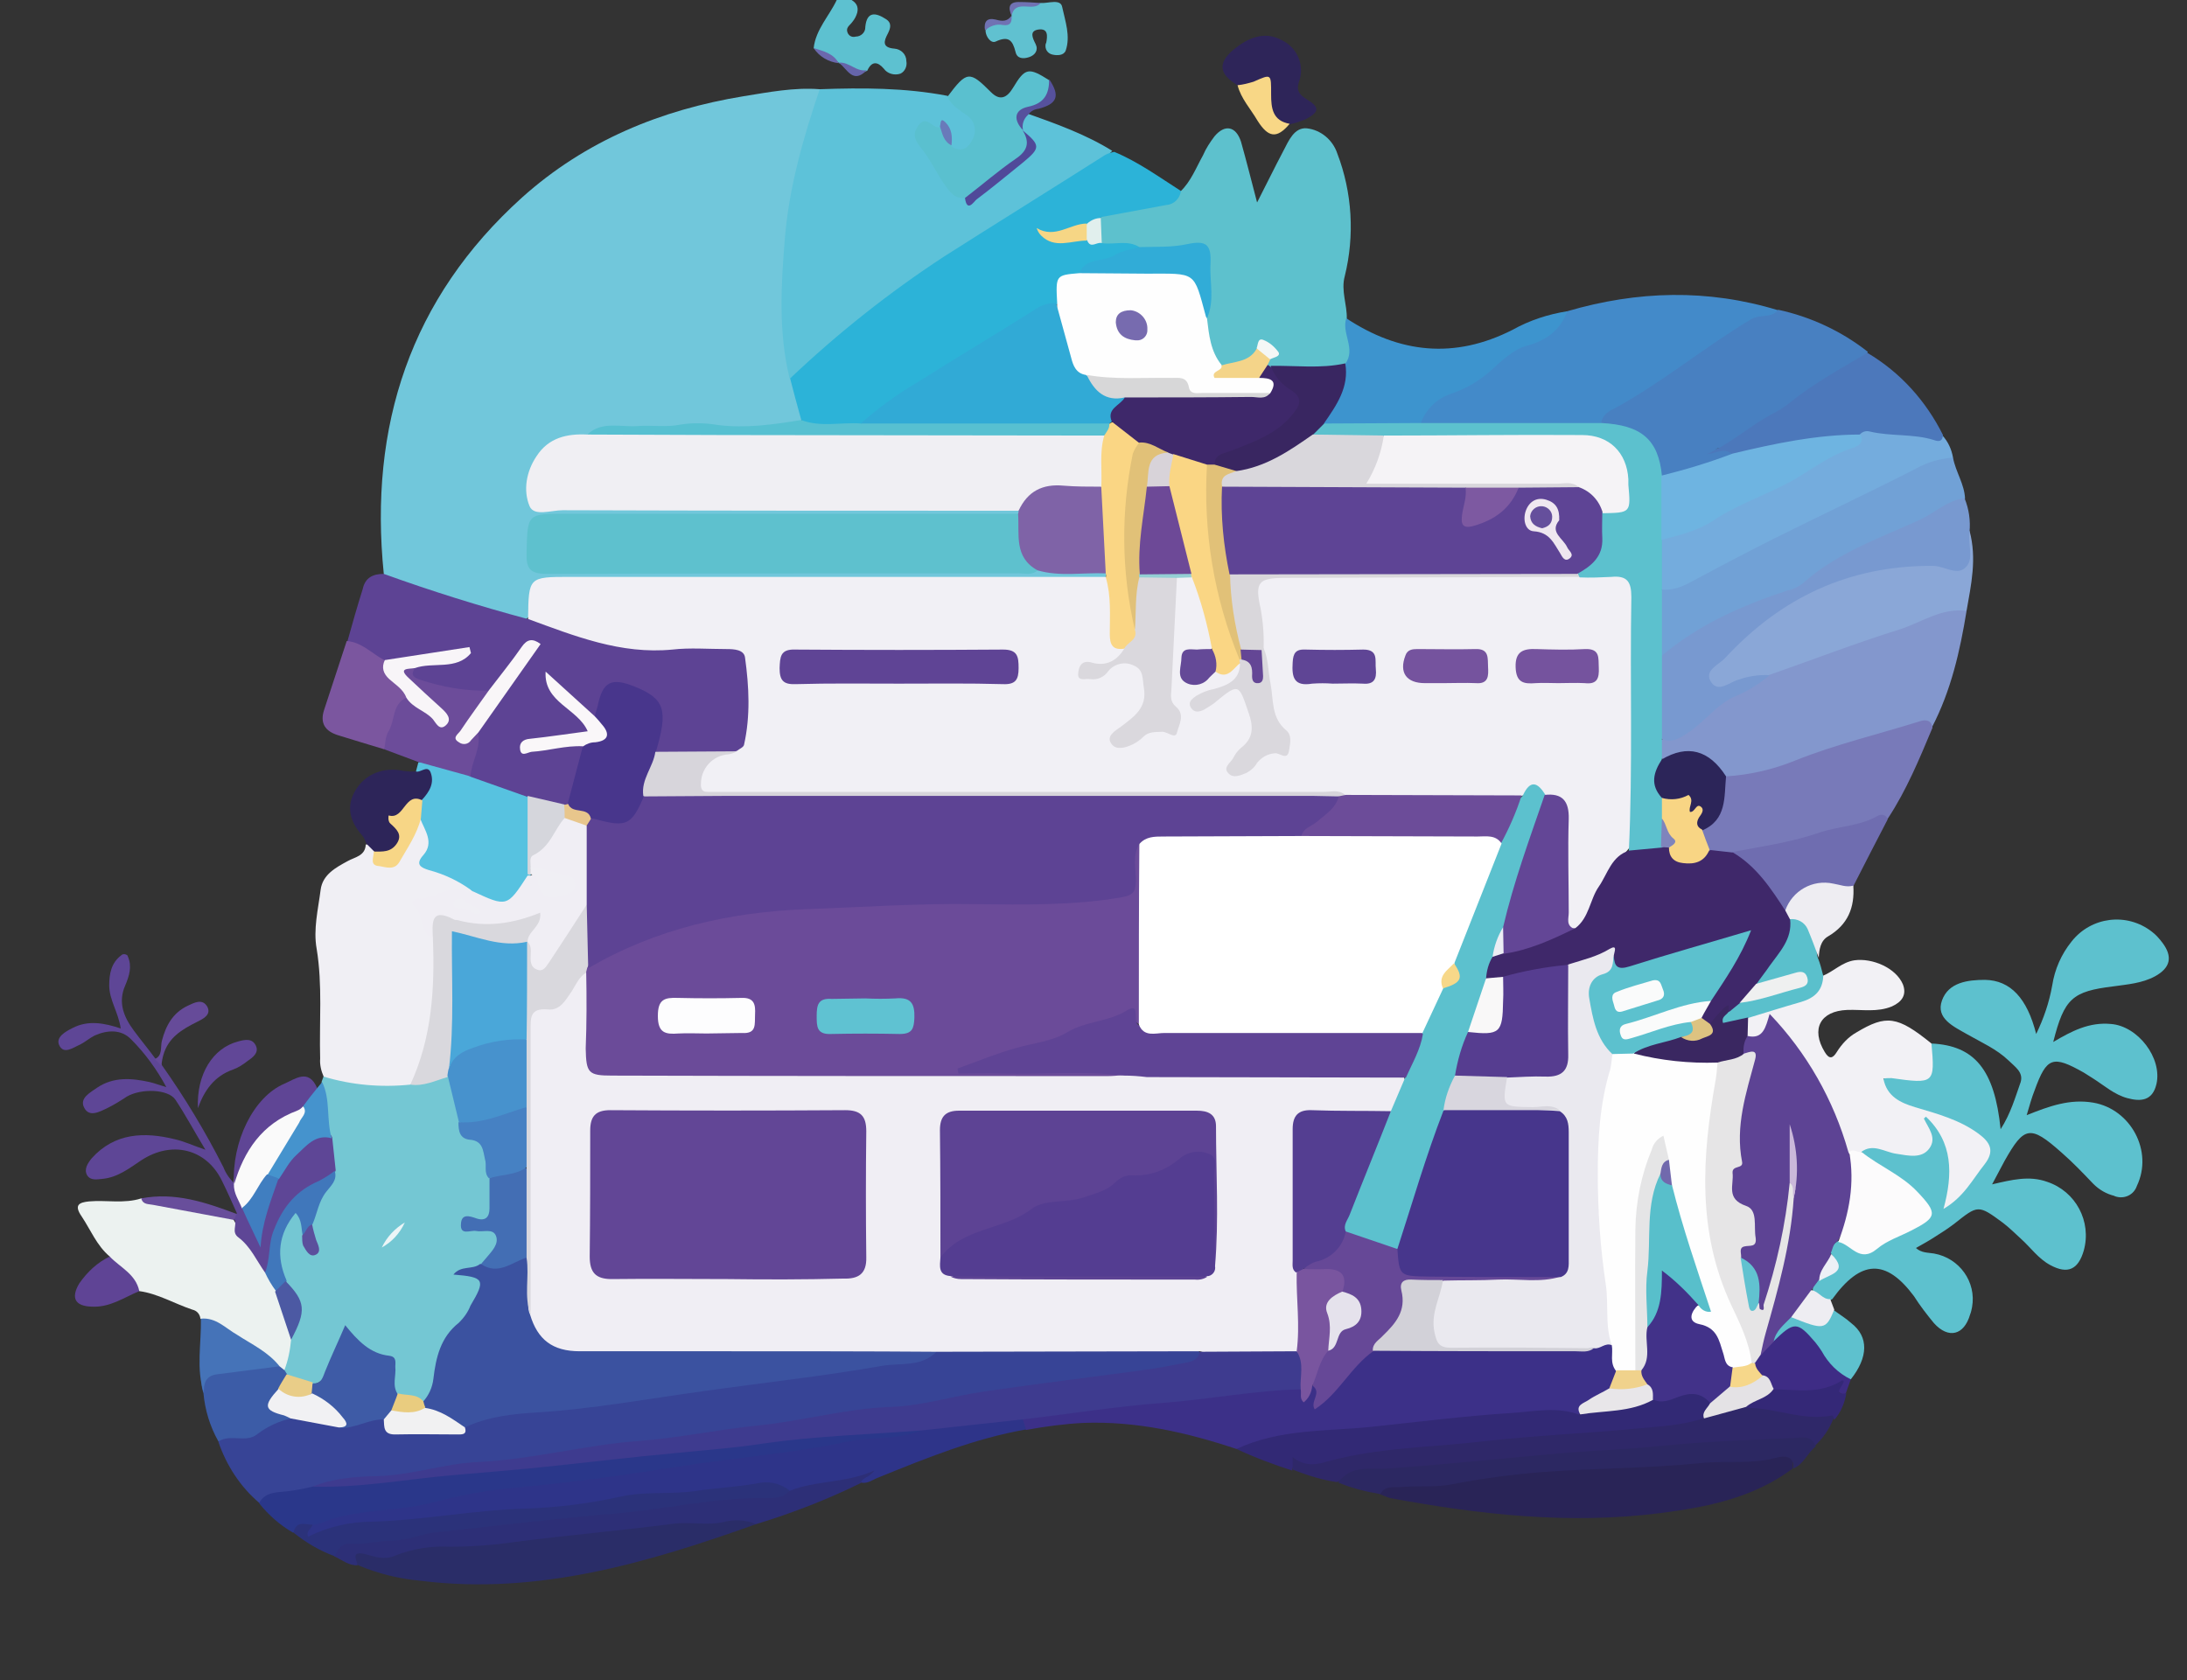 <svg width="570" height="438" viewBox="0 0 570 438" fill="none" xmlns="http://www.w3.org/2000/svg">
<rect x="0" y="0" width="570" height="438" fill="#333333" stroke="none"/>
<g clip-path="url(#clip0)">
<path d="M100.027 149.615C96.11 111.068 106.948 77.748 136.069 51.483C152.522 36.718 172.241 28.616 193.787 25.088C200.316 24.043 206.976 22.736 213.636 23.259C214.811 25.088 213.766 26.787 213.244 28.355C207.237 47.302 204.103 66.772 205.278 86.633C205.67 90.422 206.192 94.081 207.107 97.74C207.368 101.791 210.371 105.58 208.804 109.892C208.151 110.807 206.976 111.329 205.801 111.46C199.141 111.068 192.612 113.681 185.952 111.852C184.385 111.46 182.687 111.46 181.12 111.721C173.416 113.159 165.581 111.721 157.876 112.505C156.048 112.767 154.351 113.289 152.784 114.073C146.385 114.857 141.031 116.948 139.464 124.135C138.158 129.754 139.203 131.191 145.079 131.191C180.076 131.191 215.072 131.191 250.069 131.322C255.161 131.322 260.515 130.146 265.478 132.498C265.869 133.02 265.869 133.674 265.347 134.196C262.866 135.764 259.993 135.372 257.251 135.372C221.21 135.372 185.168 135.372 149.127 135.372C147.952 135.372 146.777 135.372 145.732 135.372C139.594 135.503 136.852 140.207 139.333 145.826C139.856 146.871 140.77 147.524 141.945 147.655C143.381 147.786 144.818 147.916 146.385 147.916C187.127 147.916 227.869 147.786 268.612 147.916C269.134 147.916 269.526 147.786 270.048 147.655C276.055 148.57 282.323 146.61 288.199 149.223C288.46 149.746 288.33 150.53 287.677 150.791C284.935 152.359 281.931 151.837 279.058 151.837C235.966 151.837 193.003 151.837 149.911 151.837H145.993C139.595 151.837 139.594 151.967 138.68 158.109C138.55 158.762 138.419 159.415 138.289 159.938C137.244 162.29 135.155 162.029 133.326 161.375C123.271 158.501 113.478 155.234 103.553 152.098C101.986 152.098 100.289 151.706 100.027 149.615Z" fill="#71C7DB"/>
<path d="M503.402 272.051C514.632 272.574 519.856 278.846 521.423 294.396C524.034 290.345 525.21 286.163 526.646 282.113C527.429 279.499 525.079 278.062 523.512 276.494C520.378 273.489 516.46 271.79 512.804 269.699C509.148 267.609 504.447 265.518 506.144 260.814C507.842 256.11 512.804 255.456 517.375 255.456C524.034 255.587 528.344 260.291 530.694 269.569C532.653 265.518 534.089 261.336 534.873 256.894C535.526 252.712 537.223 248.792 539.966 245.395C545.058 238.992 554.33 237.816 560.859 242.912C561.904 243.696 562.818 244.742 563.601 245.787C566.344 249.446 565.691 252.32 561.643 254.542C558.247 256.371 554.46 256.632 550.804 257.155C540.096 258.462 538.007 260.291 535.134 271.659C539.966 268.785 544.536 266.433 550.151 266.955C557.203 267.478 563.601 275.841 562.034 282.635C560.99 287.078 557.856 287.209 554.46 286.294C551.065 285.379 548.454 283.027 545.581 281.198C544.797 280.675 543.883 280.153 543.1 279.63C535.003 275.057 533.436 275.579 530.302 284.203C529.519 286.163 528.997 288.123 528.213 290.737C534.089 288.385 539.443 286.425 545.581 287.47C555.375 289.169 561.251 300.145 556.942 309.161C556.158 311.513 553.677 312.689 551.326 311.905C551.196 311.905 551.065 311.774 551.065 311.774C548.976 311.252 547.148 310.206 545.581 308.638C542.838 305.764 540.227 303.02 537.223 300.406C529.127 293.22 527.56 293.612 522.467 302.628L519.203 308.769C524.295 307.593 528.866 306.417 533.567 308.116C541.01 310.598 545.189 318.438 543.1 326.017C541.663 330.983 538.921 332.289 534.35 329.807C531.216 328.108 529.258 325.233 526.777 323.012C525.21 321.575 523.773 320.137 522.076 318.83C515.546 313.996 515.546 314.126 509.278 319.092C507.711 320.268 506.144 321.313 504.447 322.359C502.88 323.404 501.182 324.319 499.354 325.364C500.79 326.671 502.488 326.54 504.055 326.801C510.715 327.977 515.155 334.249 513.979 340.783C513.849 341.436 513.718 342.089 513.457 342.743C511.89 348.1 507.842 349.146 504.055 344.964C502.227 342.743 500.399 340.391 498.832 337.908C491.519 328.108 484.99 328.369 477.546 338.692C475.196 339.868 474.021 338.169 472.584 336.993C472.062 335.295 473.237 334.38 474.282 333.335C476.763 331.767 479.897 330.46 477.155 326.671C477.155 325.233 478.069 323.927 479.375 323.404C479.636 323.273 480.027 323.143 480.289 323.273C488.907 328.761 494.131 320.66 500.79 318.046C503.01 317.132 501.835 315.041 500.79 313.473C498.309 309.814 494.392 308.116 490.997 305.502C488.907 303.934 485.904 303.15 485.12 300.014C486.426 297.793 488.385 298.316 490.344 298.577C492.433 298.838 494.522 299.492 496.612 299.753C501.704 300.406 503.141 298.708 501.574 293.742C501.313 292.697 500.137 291.39 501.443 290.606C503.01 289.691 504.186 290.998 505.1 292.174C509.67 297.793 511.237 305.11 509.278 312.036C512.021 309.422 514.502 306.417 516.46 303.02C518.289 300.276 517.766 298.054 515.024 296.356C510.584 293.612 506.014 291.129 500.921 290.083C497.526 289.561 494.392 287.862 492.041 285.249C491.127 284.073 490.213 282.766 490.997 281.198C491.78 279.63 493.347 279.761 494.914 279.891C495.436 279.891 495.828 280.022 496.35 280.153C502.096 280.806 502.88 280.153 503.141 274.142C502.749 273.358 503.01 272.574 503.402 272.051Z" fill="#5DC1CE"/>
<path d="M83.835 281.982L84.357 280.545C85.402 279.761 86.838 279.63 88.014 280.022C94.021 281.721 100.158 281.067 106.296 281.329C109.821 281.982 113.086 279.499 116.742 280.414C119.485 283.942 119.354 288.385 120.529 292.305C120.79 293.22 120.921 294.526 121.835 294.788C127.842 297.009 127.581 302.366 128.364 307.201C128.756 309.161 128.756 311.121 128.756 312.95C128.756 316.609 127.32 318.961 123.402 318.831C123.141 319.092 123.271 319.353 123.663 319.353C125.883 319.876 129.017 318.831 130.062 321.836C131.237 325.495 128.756 327.847 126.275 330.068C125.23 330.852 123.924 331.375 122.619 331.505C126.014 331.636 127.058 333.335 125.883 336.34C124.708 339.737 122.88 342.873 120.399 345.487C117.134 348.754 115.175 353.066 114.653 357.508C114.131 360.514 113.869 363.78 111.127 365.871C108.515 365.871 106.165 364.434 103.684 363.65C103.162 363.258 102.378 362.866 102.378 362.212C103.423 354.111 95.849 353.066 91.801 349.015C90.495 347.708 89.45 348.362 88.928 349.799C87.883 352.151 86.838 354.503 85.794 356.855C84.88 358.815 83.835 360.644 81.354 360.906C78.873 361.167 76.522 359.86 74.302 358.815C73.65 358.423 73.127 357.77 72.997 356.986C73.258 354.372 73.78 351.759 74.564 349.276C74.825 348.623 74.955 348.1 75.347 347.447C77.959 342.22 77.567 337.385 73.127 333.204C71.038 329.153 70.777 324.319 72.605 320.007C73.258 317.916 74.302 315.564 76.653 315.564C79.265 315.564 79.395 318.308 79.656 320.399C79.787 321.836 79.656 323.273 81.484 324.841C81.354 322.228 79.918 320.268 80.44 318.177C80.962 314.78 82.268 311.644 84.357 308.9C85.402 307.724 85.924 306.025 85.794 304.457C85.794 301.713 84.749 299.1 84.749 296.225C84.096 291.782 83.704 286.947 83.835 281.982Z" fill="#74C7D3"/>
<path d="M205.801 98.654C202.797 86.372 203.581 73.958 204.625 61.414C205.801 48.217 209.457 35.672 213.636 23.259C224.735 22.867 235.835 22.867 246.804 24.958C249.546 25.742 251.505 27.702 253.333 29.662C255.292 31.491 255.553 34.496 254.117 36.718C252.811 38.939 250.852 40.246 248.11 38.939C246.151 37.632 248.371 33.451 244.454 33.32C243.017 33.712 241.058 32.014 240.014 34.104C239.23 35.672 240.406 36.848 241.189 38.024C244.323 42.467 246.151 47.955 251.375 50.699C252.55 52.137 253.333 51.091 254.117 50.307C257.773 47.041 261.56 44.035 265.478 41.03C268.22 38.939 268.742 36.718 266 34.235C265.739 33.843 265.608 33.451 265.478 32.928C265.347 31.36 265.608 29.923 267.567 29.531C275.271 32.275 282.976 35.019 289.897 39.331C287.155 42.206 283.629 43.904 280.364 45.995C263.258 56.449 246.151 66.902 230.089 78.924C223.038 84.15 216.247 89.769 209.979 95.91C209.065 97.478 208.151 99.177 205.801 98.654Z" fill="#5DC2D9"/>
<path d="M67.643 391.874C62.68 387.693 59.024 382.074 56.935 375.933C57.196 375.149 57.849 374.234 58.502 374.234C64.9 374.495 69.601 369.66 75.608 368.746C79.918 368.746 83.835 370.052 88.014 370.836C90.495 371.49 92.584 369.53 94.935 369.53C96.763 369.53 98.722 368.615 100.55 369.791C101.856 371.62 104.206 372.666 106.426 372.404C111.388 371.882 116.742 373.972 121.443 370.836C126.928 367.57 133.326 367.178 139.464 366.786C151.216 365.871 162.708 363.911 174.33 362.212C195.093 359.338 215.986 356.463 236.88 353.719C239.622 353.327 242.234 352.412 244.715 351.236C247.457 350.714 250.199 350.583 252.942 350.714C270.179 350.714 287.546 350.714 304.783 350.714C307.265 350.714 309.746 350.452 311.966 351.628C314.447 354.503 311.835 355.418 310.007 356.202C306.481 357.508 302.825 358.292 299.038 358.423C279.581 360.644 260.385 364.042 240.928 366.786C220.948 369.53 200.969 372.927 180.859 375.149C159.835 377.501 138.942 380.767 117.918 383.511C106.034 385.079 94.021 385.733 82.268 388.477C77.567 390.175 72.344 390.175 67.643 391.874Z" fill="#374496"/>
<path d="M100.027 149.615C112.302 154.058 124.838 157.978 137.505 161.375C140.77 160.722 143.643 161.898 146.515 162.943C156.179 166.863 166.625 168.431 177.072 167.647C181.12 167.386 185.168 167.386 189.216 167.778C193.918 168.17 196.007 170.261 196.399 174.834C196.79 179.799 196.79 184.896 196.399 189.992C196.268 192.866 195.223 195.349 192.22 196.656C185.43 197.44 178.639 197.44 171.979 196.656C168.976 195.349 170.543 193.128 171.065 191.298C172.632 185.157 166.887 178.623 160.488 179.407C158.921 179.407 157.746 180.583 157.485 182.021C157.093 183.72 156.962 185.549 155.395 186.856C152.783 187.64 151.739 185.418 150.172 184.112C147.821 182.021 145.993 179.407 142.99 178.101C146.124 181.367 149.127 184.634 152.522 187.64C155.265 190.122 154.873 191.037 151.347 191.952C147.168 193.128 142.729 192.997 138.289 194.304C143.12 195.48 147.952 191.56 152.522 194.696C152.914 199.922 150.694 204.496 148.997 209.2C148.735 209.592 148.344 209.984 147.821 210.245C143.904 211.944 140.639 209.069 136.983 208.677C132.151 206.848 126.667 206.456 122.488 202.928C121.182 198.746 124.055 195.088 124.055 191.037C126.536 184.765 131.629 180.191 135.155 174.573C136.46 172.743 137.636 170.914 138.68 168.954C133.849 172.221 132.543 178.754 126.928 181.237C121.313 181.629 115.567 180.714 110.213 178.623C108.254 177.839 105.904 177.186 107.601 174.181C111.127 172.09 115.306 172.482 119.093 171.306C112.825 171.175 106.818 173.005 100.55 173.266C96.894 171.959 93.498 169.869 90.495 167.386C91.801 162.682 93.106 158.109 94.543 153.535C95.196 150.53 97.285 149.615 100.027 149.615Z" fill="#5D4394"/>
<path d="M307.656 49.915C310.399 47.302 311.704 43.774 313.533 40.507C314.316 38.678 315.361 37.11 316.536 35.542C319.278 32.275 322.151 32.928 323.457 36.979C324.893 42.075 326.199 47.302 327.636 52.79C329.986 48.217 332.206 43.643 334.557 39.2C335.863 36.718 337.299 33.19 340.564 33.451C344.22 33.843 347.354 36.456 348.529 39.984C352.447 50.177 353.1 61.414 350.488 71.998C349.443 75.787 351.141 79.446 351.01 83.105C352.447 87.286 354.797 91.337 351.271 95.519C345.134 98.132 338.735 97.087 332.467 96.956C331.945 96.825 331.423 96.695 330.9 96.433C329.725 95.649 329.986 94.734 330.509 93.82C331.292 92.774 332.206 91.729 330.509 90.553C328.419 89.116 328.68 91.468 327.766 92.121C325.546 95.126 321.629 96.433 318.103 95.519C313.794 92.252 313.663 87.548 313.794 82.844C314.838 78.401 314.055 73.828 314.186 69.254C314.316 65.726 312.357 64.681 309.223 65.203C305.175 65.987 301.127 66.118 297.079 65.465C293.814 64.158 290.158 65.857 287.024 63.766C285.718 61.806 285.588 59.323 286.502 57.102C288.33 54.75 291.203 55.142 293.553 54.489C298.385 53.313 303.478 52.921 307.656 49.915Z" fill="#5DC1CD"/>
<path d="M287.155 63.374C290.419 63.897 293.814 62.459 296.948 64.419C296.165 66.641 294.076 66.772 292.247 67.425C288.591 68.731 284.674 69.254 281.54 71.737C277.23 72.26 276.708 75.788 275.924 79.054C259.601 88.07 244.062 98.263 228.522 108.585C226.955 109.761 225.258 110.807 223.43 111.46C220.296 111.852 217.031 111.983 213.766 111.721C211.808 111.721 209.849 111.591 208.804 109.369C207.759 105.711 206.845 102.183 205.931 98.654C218.337 86.894 231.656 76.31 246.021 66.902C259.993 58.017 274.096 49.262 288.069 40.377C288.852 39.984 289.636 39.723 290.419 39.593C296.687 42.206 302.041 46.126 307.787 49.785C307.526 51.745 305.959 53.313 304 53.443C298.385 54.489 292.639 55.534 287.024 56.579C285.979 57.755 284.543 58.67 282.976 59.193C279.45 59.715 276.316 62.721 272.66 60.499C275.663 63.243 279.581 60.499 282.976 61.675C283.89 63.505 285.979 62.067 287.155 63.374Z" fill="#2CB3D8"/>
<path d="M322.282 377.762C309.354 373.45 296.165 370.444 282.323 370.967C277.361 371.228 272.399 371.882 267.436 372.796C266.392 371.751 265.347 370.575 267.175 369.268C276.839 366.524 286.893 365.871 296.948 364.826C307.787 363.65 318.625 362.866 329.333 361.298C332.076 360.775 334.818 360.775 337.56 361.298C338.997 361.951 340.564 363.78 342 361.167C344.481 361.298 343.306 363.65 344.089 364.956C346.832 362.343 349.313 359.599 351.663 356.724C353.622 354.111 355.842 351.628 359.368 351.236C375.43 350.844 391.491 351.367 407.553 351.236C409.773 351.367 412.124 351.236 414.344 350.844C416.302 350.452 418.131 349.538 420.22 350.322C422.048 352.282 421.395 354.895 421.918 357.116C422.048 359.207 421.395 361.298 419.959 362.735C416.694 364.826 413.691 367.178 410.687 369.53C401.938 369.007 393.189 370.183 384.44 370.836C370.337 371.751 356.364 373.973 342.261 374.495C337.691 374.626 333.251 375.541 328.942 377.109C326.852 377.762 324.502 378.023 322.282 377.762Z" fill="#3C3088"/>
<path d="M106.948 282.766C99.375 283.55 91.67 282.897 84.357 280.675C83.704 279.238 83.313 277.539 83.443 275.971C83.182 266.433 84.096 256.894 82.529 247.355C81.615 242.259 82.921 237.032 83.574 231.936C84.096 228.016 87.491 226.187 90.625 224.488C92.454 223.443 95.196 223.181 95.326 220.176C96.894 219.915 97.546 220.96 98.069 222.005C99.375 225.403 101.072 225.533 103.292 222.789C104.99 220.96 106.296 218.869 107.21 216.648C107.732 215.211 107.863 213.381 110.082 213.12C112.694 215.733 113.608 218.869 112.172 222.267C110.997 224.88 112.433 225.533 114.392 226.448C117.526 227.755 121.313 228.147 123.271 231.675C123.271 233.243 122.227 233.504 120.921 233.374C120.137 233.243 119.354 232.982 118.57 232.982C110.866 233.112 109.168 235.987 112.564 242.782C113.216 243.696 113.608 244.742 114 245.787C115.175 255.848 114.261 266.171 111.258 275.841C110.344 278.323 109.299 280.937 106.948 282.766Z" fill="#F0EFF4"/>
<path d="M512.543 159.285C510.845 169.738 508.495 180.061 503.533 189.6C501.966 189.208 500.268 189.338 498.701 189.73C488.646 192.866 478.33 195.218 468.667 199.269C463.443 201.36 458.089 202.144 452.735 203.581C451.691 203.973 450.385 203.712 449.471 203.058C445.814 197.701 440.983 196.133 434.845 197.962C434.062 198.224 433.148 197.962 432.625 197.309C431.842 196.002 431.711 194.304 432.495 192.997C438.763 190.906 443.725 186.725 448.687 182.413C452.344 179.277 457.567 177.839 461.485 174.703C472.584 170.261 483.945 166.471 495.175 162.421C498.57 161.245 501.835 160.069 505.23 158.893C507.711 158.239 510.192 157.325 512.543 159.285Z" fill="#8397CD"/>
<path d="M408.467 81.145C426.749 75.788 445.031 75.265 463.443 80.884C463.835 81.929 463.313 82.452 462.529 82.713C449.471 87.809 438.763 96.564 427.402 104.404C423.746 107.017 419.698 108.977 415.911 111.591C401.285 112.113 386.529 112.244 371.773 111.591C369.031 110.545 369.553 108.847 370.859 107.017C372.426 104.665 374.646 102.967 377.258 101.921C381.698 100.223 385.746 97.74 389.271 94.604C392.667 91.86 396.062 89.116 400.502 87.94C404.289 87.025 405.594 82.974 408.467 81.145Z" fill="#438AC9"/>
<path d="M503.402 272.051C504.316 282.505 504.186 282.635 492.955 281.067C492.302 281.067 491.519 281.067 490.866 281.198C491.78 285.902 495.306 287.47 499.093 288.646C504.838 290.345 510.715 291.913 515.677 295.572C518.68 297.793 519.986 300.014 517.244 303.542C514.11 307.462 511.89 312.036 506.536 315.172C509.017 306.025 509.017 297.793 501.966 291.129C501.704 291.39 501.313 291.652 501.443 291.652C502.619 294.134 504.838 296.617 502.88 299.361C500.921 302.105 497.526 301.321 494.261 300.798C491.258 300.406 488.124 297.924 484.99 300.406C483.814 301.452 482.378 300.929 481.072 300.668C477.938 295.31 476.893 289.169 473.759 283.681C471.017 278.977 468.144 274.534 464.88 270.222C463.443 268.262 462.137 267.086 459.918 269.699C458.873 271.137 457.045 271.398 455.608 270.483C455.347 270.222 455.086 269.961 454.825 269.699C454.172 268.262 454.172 266.694 454.825 265.257C457.567 262.251 461.485 262.251 465.01 261.206C469.189 259.899 472.845 258.2 475.065 254.411C477.938 253.235 480.027 250.883 483.292 250.36C487.993 249.707 494.131 252.32 495.959 256.632C497.003 259.376 495.698 261.206 493.086 262.382C489.299 263.95 485.381 263.166 481.464 263.297C474.412 263.558 471.931 268.262 475.588 274.273C476.763 276.233 477.677 275.971 478.722 274.273C480.027 272.182 481.725 270.353 483.814 269.177C491.649 264.473 494.522 264.865 503.402 272.051Z" fill="#F2F1F5"/>
<path d="M417.347 110.284C417.608 107.932 419.698 107.017 421.265 106.233C433.54 99.439 444.378 90.422 456.392 83.236C458.742 81.798 461.746 83.105 463.443 80.753C471.931 82.582 480.027 86.372 486.818 91.729C485.773 94.081 483.162 94.996 481.333 96.302C471.278 102.705 461.615 109.761 451.43 115.903C450.254 116.687 448.818 116.556 446.99 117.079C449.21 116.687 451.168 116.033 451.691 118.908C445.945 122.175 439.546 124.135 433.017 124.396C432.234 123.743 431.842 122.828 431.581 121.913C430.667 116.425 426.227 112.375 420.612 111.721C419.567 111.852 418.261 111.329 417.347 110.284Z" fill="#4880C1"/>
<path d="M75.869 349.276C75.608 352.02 75.086 354.764 74.041 357.378C73.388 357.378 72.605 357.116 72.082 356.724C65.945 351.759 59.024 347.839 52.234 343.788C52.103 342.612 51.32 341.697 50.144 341.436C45.443 339.868 41.134 337.255 36.302 336.601C33.691 333.596 29.904 331.636 28.598 327.585C25.203 324.711 23.636 320.66 21.285 317.132C19.196 314.126 20.632 313.473 23.244 313.212C27.684 312.82 32.385 313.865 36.825 312.428C42.832 313.342 48.839 314.518 54.845 315.825C56.804 316.086 58.632 316.609 60.461 317.262C63.072 322.228 67.381 326.148 69.862 331.375C70.777 333.335 71.691 335.164 72.735 336.993C73.911 340.913 77.045 344.441 75.869 349.276Z" fill="#ECF2F0"/>
<path d="M266.522 369.922C266.784 370.836 267.175 371.751 267.436 372.666C253.986 375.018 241.45 380.114 228.914 385.21C227.478 385.733 226.172 386.909 224.344 386.517C223.952 385.079 225.258 384.687 226.172 384.295C219.512 387.693 212.199 388.346 204.887 389.13C200.055 387.301 195.223 388.607 190.392 389.13C172.893 390.829 155.395 392.789 137.897 394.487C123.01 395.925 108.124 397.623 93.237 398.669C89.972 399.061 86.838 399.714 83.704 400.629C82.399 401.021 80.832 402.197 79.787 400.498C78.742 398.799 80.048 397.754 81.093 396.709C86.186 393.442 92.192 392.919 97.938 392.527C105.773 391.874 113.347 390.045 121.052 388.738C139.203 385.602 157.485 384.034 175.636 381.029C191.828 378.415 208.151 377.109 224.213 373.973C229.436 372.927 234.921 373.189 240.144 371.882C248.11 370.314 256.206 369.399 264.302 369.268C265.216 369.268 266 369.53 266.522 369.922Z" fill="#2E3489"/>
<path d="M509.017 119.3C509.67 122.959 512.021 126.226 512.151 130.015C506.406 135.634 498.309 137.202 491.519 140.991C484.729 144.78 476.893 147.524 470.887 152.882C469.842 153.797 468.406 154.581 467.1 154.973C455.869 158.37 445.292 163.597 435.759 170.391C434.584 171.175 433.278 172.351 432.103 170.261C431.189 165.034 431.189 159.677 432.103 154.45C436.151 151.183 441.113 149.354 445.814 147.394C453.127 144.258 460.048 140.338 467.23 136.81C478.33 131.322 489.691 126.356 500.529 120.345C503.01 118.777 505.883 117.209 509.017 119.3Z" fill="#71A1D6"/>
<path d="M449.863 202.405C456.131 202.013 462.268 200.576 468.014 198.224C478.46 194.042 489.56 191.429 500.399 188.032C501.966 187.509 503.402 187.77 503.663 189.73C500.268 197.832 496.873 206.064 492.041 213.381C478.722 217.301 465.663 221.613 451.691 223.051C449.732 223.443 447.773 223.312 445.945 222.659C443.725 221.352 442.55 218.739 443.203 216.256C447.904 212.859 447.512 206.979 449.863 202.405Z" fill="#787AB9"/>
<path d="M467.23 382.858C456.914 390.567 444.9 392.919 432.625 394.487C408.99 397.493 385.615 394.879 362.371 390.567C361.457 390.306 360.543 389.914 359.629 389.522C359.759 386.517 362.241 386.386 364.199 386.386C385.485 385.341 406.509 381.421 427.924 381.159C439.155 381.029 450.254 379.722 461.485 378.938C466.447 378.415 467.491 379.069 467.23 382.858Z" fill="#292457"/>
<path d="M512.543 159.285C506.014 158.37 500.79 162.29 495.045 164.119C483.684 167.647 472.584 171.959 461.354 175.879C457.828 177.186 454.302 178.232 450.646 179.277C448.818 179.8 446.598 180.453 445.292 178.362C443.986 176.271 444.77 174.311 446.337 172.613C454.433 163.727 463.574 156.279 474.804 151.575C485.12 147.263 495.959 144.911 507.189 146.348C510.584 146.74 512.151 145.956 512.021 142.428C511.759 140.991 512.282 139.423 513.326 138.378C515.285 145.695 513.718 152.49 512.543 159.285Z" fill="#8AA7D7"/>
<path d="M513.326 138.639C512.804 141.644 514.502 145.434 512.543 147.655C510.323 150.399 506.797 147.524 503.794 147.524C481.986 147.394 464.227 155.757 449.601 171.567C447.904 173.397 443.856 174.834 446.076 177.97C447.904 180.583 450.777 177.839 453.127 177.186C455.739 176.271 458.481 175.879 461.223 176.01C458.481 178.362 455.478 180.191 452.344 181.498C447.381 183.589 444.378 188.162 439.938 191.037C437.588 192.605 435.629 193.781 433.017 192.605C430.406 185.68 430.406 177.97 433.017 171.045C442.68 162.813 454.041 157.847 465.924 153.927C467.361 153.666 468.667 153.012 469.842 152.098C478.722 144.127 489.821 140.338 500.399 135.503C504.316 133.674 507.581 130.407 512.021 129.884C513.196 132.759 513.588 135.764 513.326 138.639Z" fill="#7899D0"/>
<path d="M509.017 119.3C505.622 119.561 502.357 120.476 499.354 122.175C487.079 128.447 474.543 134.327 462.268 140.468C455.217 143.996 448.296 147.655 441.244 151.444C438.632 152.882 436.021 154.058 432.887 153.666C430.275 150.007 431.45 145.956 431.842 142.036C432.495 140.076 434.323 139.684 436.021 139.031C451.691 132.759 466.186 124.135 481.072 116.425C482.639 115.641 483.945 114.204 484.729 112.505C489.56 110.676 494.261 112.505 499.093 112.636C501.443 112.636 503.924 113.551 506.275 113.551C507.711 115.119 508.625 117.079 509.017 119.3Z" fill="#74ACDD"/>
<path d="M197.052 397.362C168.845 407.424 140.247 415.917 109.691 412.128C104.076 411.605 98.591 410.298 93.368 408.077C91.278 405.856 90.756 403.504 94.804 403.896C103.945 404.81 112.694 401.674 121.835 401.282C141.423 400.368 160.88 397.231 180.467 395.271C184.254 394.879 188.172 395.402 192.089 394.879C193.787 394.487 196.399 394.487 197.052 397.362Z" fill="#2A2D68"/>
<path d="M408.467 81.145C406.639 86.11 403.113 88.724 397.89 90.161C394.495 91.076 391.491 93.951 388.749 96.433C385.746 99.177 382.22 101.268 378.433 102.575C374.646 103.751 371.643 106.625 370.337 110.284C369.553 111.199 368.509 111.721 367.333 111.721C360.282 111.721 353.1 112.375 346.048 111.329C344.742 110.807 344.22 109.761 345.003 108.716C348.007 104.535 348.79 99.569 350.619 94.865C353.491 90.945 349.574 86.894 350.88 82.974C364.722 92.121 379.086 93.689 394.234 85.98C398.674 83.497 403.505 81.929 408.467 81.145Z" fill="#3D94CE"/>
<path d="M240.144 372.927C234.007 375.41 227.478 374.495 221.079 375.802C206.584 378.938 191.698 379.983 176.942 382.335C162.969 384.557 148.866 386.517 134.632 387.823C127.189 388.477 119.876 389.783 112.694 391.743C104.076 393.965 94.935 393.442 86.316 396.055C84.749 396.578 83.182 397.624 81.354 397.493C79.787 398.408 77.828 398.538 76.392 399.583C72.997 397.623 69.993 395.01 67.512 391.874C69.21 388.738 72.474 389.13 75.216 388.738C77.306 388.477 79.395 388.085 81.484 387.562C97.677 386.255 113.608 383.511 129.801 382.074C142.729 380.898 155.656 379.069 168.584 378.023C188.172 376.325 207.629 372.666 227.347 372.404C231.656 372.274 235.966 369.922 240.144 372.927Z" fill="#2A378A"/>
<path d="M322.282 377.762C333.381 372.535 345.395 373.189 357.148 372.013C369.553 370.706 381.828 369.138 394.234 368.354C399.979 367.962 405.986 366.655 411.732 368.876C412.777 367.7 414.344 366.916 416.041 367.047C420.873 367.047 425.443 365.61 430.144 364.564C433.148 365.74 435.629 363.388 438.371 362.996C442.811 362.212 445.031 363.127 446.337 366.524C445.814 368.223 444.77 369.922 443.464 371.098C437.588 372.797 431.45 373.842 425.313 374.234C401.938 375.671 378.694 378.154 355.32 380.506C352.447 381.029 349.574 381.551 346.701 382.466C344.089 383.119 341.608 383.511 338.997 382.466C337.56 381.813 336.907 382.074 336.777 383.381C331.945 381.813 326.983 379.983 322.282 377.762Z" fill="#322975"/>
<path d="M336.907 383.119V379.853C339.78 382.335 343.045 381.943 345.918 381.029C359.107 377.37 372.818 377.37 386.268 375.802C399.718 374.234 413.43 373.711 426.88 372.404C432.495 371.882 438.371 371.62 443.856 369.791C447.12 366.786 451.43 366.524 455.478 365.61C462.66 365.218 469.45 368.484 476.632 367.57C477.938 367.439 478.591 368.615 477.808 369.922C476.763 372.666 475.065 375.018 472.976 376.978C463.313 374.887 453.78 376.847 444.247 377.501C429.1 378.677 414.082 379.853 398.935 381.029C385.615 382.074 372.426 383.642 358.976 384.295C355.45 384.557 351.794 385.21 348.399 386.386C344.742 385.863 340.825 384.687 336.907 383.119Z" fill="#2F2869"/>
<path d="M122.619 231.936C119.354 229.584 115.698 227.885 111.78 226.84C109.691 226.187 108.124 225.403 110.344 222.92C113.216 219.653 110.735 216.517 109.56 213.512C108.777 212.205 108.515 210.637 109.038 209.2C110.082 206.456 113.216 203.45 108.385 201.229L109.038 198.746C114.261 197.701 118.57 199.922 122.749 202.536L137.505 207.763C139.856 211.552 138.55 215.864 138.811 219.915C138.942 222.267 138.811 224.749 138.55 227.101C138.419 227.885 138.158 228.669 137.897 229.453C133.979 238.078 129.409 238.862 122.619 231.936Z" fill="#57C2E0"/>
<path d="M69.079 331.767C66.859 328.631 65.292 324.972 62.158 322.62C60.199 321.182 61.897 319.353 61.113 317.916C60.722 317.132 61.113 316.74 61.766 316.348C60.461 313.473 59.285 310.729 57.849 307.854C53.801 299.492 44.79 297.27 36.825 302.497C33.691 304.588 30.687 306.94 26.77 307.332C25.333 307.462 23.636 307.854 22.722 306.417C21.808 304.849 22.852 303.281 23.897 301.974C29.904 295.31 37.608 295.049 45.574 297.009C47.924 297.532 50.144 298.577 53.539 299.753C50.536 294.788 48.316 290.606 45.705 286.686C43.876 283.942 36.825 283.681 33.038 285.902C31.471 286.947 29.773 287.993 27.945 288.907C25.986 289.822 23.244 291.39 21.938 288.777C20.632 286.294 23.505 284.857 25.333 283.55C29.643 280.675 34.344 281.067 39.045 282.113C40.22 282.374 41.526 282.897 43.354 283.419C40.873 278.846 37.869 274.665 34.213 271.006C31.601 268.262 27.945 268.523 24.68 269.961C23.375 270.614 22.199 271.659 20.893 272.313C19.065 273.097 16.584 275.057 15.409 272.443C14.495 270.353 17.107 268.915 18.935 268.001C22.983 265.91 27.162 266.694 31.471 268.131C30.818 263.819 28.467 260.683 28.467 256.894C28.467 253.888 28.99 251.014 31.601 249.054C31.993 248.662 32.646 248.662 33.168 249.054C33.299 249.184 33.299 249.184 33.299 249.315C34.474 251.928 33.691 254.411 32.646 256.894C30.687 261.336 32.254 265.126 34.866 268.654C36.694 271.137 38.653 273.489 40.481 275.971C41.265 276.233 41.917 276.886 42.179 277.67C48.186 286.163 53.539 295.049 58.24 304.326C58.894 306.025 59.938 307.462 61.244 308.638C63.072 310.076 63.594 312.297 64.378 314.257C65.292 316.87 66.859 319.222 67.773 321.966C68.296 316.74 69.732 311.513 71.821 306.678C74.172 302.105 77.175 298.185 82.007 295.964C83.443 295.31 85.272 293.873 86.577 296.486L87.491 305.11C86.838 307.332 85.01 308.508 83.052 309.292C75.347 312.82 72.474 319.353 71.299 327.193C70.777 329.023 71.43 331.113 69.079 331.767Z" fill="#5E4696"/>
<path d="M506.405 113.42C506.275 114.988 505.491 115.249 504.055 114.727C498.701 113.028 492.825 113.812 487.34 112.505C486.426 112.244 485.381 112.505 484.729 113.289C482.378 115.38 479.505 114.727 476.763 115.119C470.103 115.772 463.574 116.817 457.045 118.516C455.216 119.039 453.258 119.692 451.43 118.385C449.34 116.556 447.251 118.255 444.9 118.385C451.038 115.641 455.869 111.199 461.615 108.063C463.182 107.279 464.749 106.364 466.055 105.319C472.454 100.092 479.636 96.172 486.687 91.99C495.306 97.087 501.966 104.535 506.405 113.42Z" fill="#4C78BB"/>
<path d="M197.052 397.362C194.309 396.186 191.306 396.055 188.433 396.839C184.385 397.754 179.945 396.709 175.636 397.231C161.663 399.061 147.691 400.237 133.718 402.066C128.234 402.85 122.749 403.242 117.265 403.242C112.433 402.981 107.471 403.765 102.9 405.594C100.158 406.77 97.677 405.856 95.326 405.202C91.54 404.288 92.715 406.248 93.237 408.077C90.887 408.208 89.058 406.64 87.1 405.725C86.447 401.936 89.058 401.413 91.801 401.152C103.162 400.237 114.392 398.407 125.622 396.97C147.168 394.095 168.976 392.658 190.522 389.522C195.485 388.738 200.577 389.391 205.67 388.738C212.591 385.863 220.296 386.778 227.869 383.381C226.564 385.341 224.735 385.079 224.344 386.647C215.595 390.959 206.454 394.487 197.052 397.362Z" fill="#2D2F77"/>
<path d="M348.79 386.517C352.055 381.813 357.278 383.119 361.718 382.858C376.605 381.813 391.361 380.245 406.117 378.938C414.997 378.154 423.876 377.893 432.756 376.978C444.378 375.802 456 375.41 467.622 374.887C469.581 374.757 472.192 374.103 473.237 377.109C471.017 378.807 470.103 381.813 467.361 382.858C467.753 379.33 464.749 379.591 463.182 379.983C456.653 381.813 449.993 380.767 443.333 381.421C429.622 382.858 415.78 382.727 402.069 383.773C393.973 384.426 386.007 385.471 378.041 387.039C373.601 387.823 369.292 387.301 364.983 387.693C363.024 387.823 360.935 387.301 359.759 389.522C355.842 388.869 352.316 387.954 348.79 386.517Z" fill="#2C2862"/>
<path d="M251.505 51.614C248.763 51.875 247.457 49.915 246.151 48.086C244.192 45.211 242.625 41.944 240.536 39.2C238.708 36.979 237.402 35.15 239.491 32.536C241.581 29.923 243.017 33.582 244.976 33.19C246.935 34.235 246.935 36.456 247.979 38.155C250.591 39.984 252.55 38.416 253.464 36.326C254.639 34.235 254.117 31.622 252.158 30.184C250.199 28.747 247.979 27.571 246.935 25.219C252.028 18.424 252.68 18.424 258.296 24.043C260.646 26.395 262.474 25.48 264.041 22.867C267.175 17.64 268.089 17.509 273.443 20.907C274.88 24.435 273.966 26.787 270.048 27.963C267.045 28.878 264.564 30.446 266.653 34.235L266.522 34.104C269.395 37.11 269.265 39.592 265.608 41.944C260.907 44.819 257.251 49.785 251.505 51.614Z" fill="#5AC0CF"/>
<path d="M205.801 388.607C204.364 390.437 202.275 390.567 200.055 390.567C186.997 390.306 174.33 393.311 161.533 394.487C145.601 395.794 129.801 397.754 113.869 399.453C109.821 399.845 106.165 401.674 101.986 401.674C98.591 401.674 95.196 402.72 91.801 402.458C88.928 402.197 88.144 403.765 87.23 405.725C83.313 404.288 79.787 402.197 76.522 399.583C77.175 396.317 79.526 397.493 81.484 397.493C81.223 398.538 79.656 399.061 80.309 400.629C85.533 398.015 91.278 396.709 97.024 396.709C110.344 396.317 123.402 393.703 136.722 393.311C145.079 393.05 153.567 392.005 161.794 390.175C168.062 388.738 174.722 389.653 181.12 388.738C186.344 387.954 191.698 387.693 197.052 386.778C200.186 385.994 203.32 386.647 205.801 388.607Z" fill="#2B327A"/>
<path d="M451.43 222.136C459.003 220.699 466.577 219.653 473.89 217.171C478.983 215.341 484.729 215.472 489.56 212.597C490.474 212.205 491.519 212.467 491.911 213.381C491.911 213.381 491.911 213.512 492.041 213.512C489.038 219.261 486.034 225.141 483.031 231.021C481.725 231.936 480.027 232.197 478.46 231.805C472.976 231.021 468.667 232.72 465.924 237.686C465.402 238.078 464.619 238.208 464.227 237.686C460.701 231.675 455.086 227.755 451.43 222.136Z" fill="#6F6DB0"/>
<path d="M122.619 202.405L108.907 198.616L100.158 195.349C99.244 189.73 100.68 184.896 105.251 181.367C109.038 182.282 110.997 185.81 115.175 187.64C113.216 183.981 109.821 182.413 107.732 179.93C106.818 178.754 105.381 177.97 105.12 176.533C104.859 174.442 105.512 173.005 107.993 174.442C106.948 176.141 107.993 176.663 109.43 177.186C115.306 179.146 121.313 180.191 127.45 180.061C127.45 184.896 122.88 187.378 121.313 191.429C122.619 192.213 123.402 189.73 124.577 191.037C125.491 194.957 122.88 198.485 122.619 202.405Z" fill="#6C4C9A"/>
<path d="M105.904 181.89C102.117 183.589 103.031 187.901 101.203 190.776C100.419 192.082 100.419 193.912 100.158 195.349C96.11 194.173 92.062 192.866 88.144 191.69C84.749 190.645 83.313 188.554 84.488 185.026C86.447 179.016 88.406 173.135 90.364 167.125C94.282 167.386 96.894 170.391 100.158 172.09C100.68 174.05 101.856 175.879 103.292 177.186C104.598 178.493 106.687 179.538 105.904 181.89Z" fill="#7B569F"/>
<path d="M72.866 356.202L74.172 357.247L74.825 358.292C75.347 360.122 74.172 361.298 73.388 362.735C71.43 365.087 70.907 367.047 74.564 368.092C75.347 368.223 76 369.007 76 369.791C72.735 370.444 69.732 371.882 67.12 373.842C64.247 376.325 60.069 373.711 56.935 375.802C54.715 371.882 53.409 367.57 53.017 363.127C51.711 359.468 53.278 357.378 56.673 356.855C62.028 356.202 67.381 353.719 72.866 356.202Z" fill="#3C5CA7"/>
<path d="M322.543 22.214C317.711 19.339 317.32 16.464 321.498 12.936C325.155 9.931 329.464 7.971 334.034 10.453C338.213 12.414 340.172 17.248 338.474 21.56C337.821 23.782 338.866 24.827 340.564 25.872C343.959 27.963 343.959 29.139 340.302 31.099C338.997 31.622 337.56 32.144 336.124 32.406C331.814 33.059 330.639 29.792 330.378 26.918C329.986 22.867 329.072 20.776 324.763 22.998C323.979 23.259 323.065 22.736 322.543 22.214Z" fill="#2E2559"/>
<path d="M108.254 201.098C109.56 201.621 111.258 199.4 112.172 201.229C113.347 204.104 111.911 206.456 109.952 208.547C108.385 210.115 106.034 210.376 105.12 212.859C104.729 214.035 103.553 214.557 104.467 216.125C105.512 218.085 104.99 220.437 103.162 221.744C101.464 223.181 99.505 223.573 97.546 222.005L95.457 219.915C95.196 219.131 94.935 218.477 94.412 217.824C91.148 214.165 90.103 210.115 92.715 205.933C95.326 201.621 100.158 199.922 105.12 200.968C106.165 201.098 107.21 201.229 108.254 201.098Z" fill="#2D2559"/>
<path d="M212.069 12.544C212.591 7.709 216.117 4.181 218.076 -4.70877e-05C218.859 -1.568 220.165 -0.915 221.471 -0.261C223.038 0.523 223.821 1.568 223.43 3.267C223.168 4.181 222.777 4.965 222.124 5.749C221.471 6.664 220.296 7.187 220.948 8.624C221.34 9.408 222.124 9.8 223.038 9.539C224.344 9.539 225.519 8.493 225.519 7.187C225.519 7.187 225.519 7.187 225.519 7.056C225.911 2.875 228.261 3.267 230.873 4.965C232.57 6.011 232.048 7.448 231.395 8.755C230.351 10.715 229.828 12.413 233.093 12.675C234.79 12.805 236.227 14.112 236.227 15.941C236.488 17.248 235.835 18.686 234.66 19.208C233.093 19.731 231.265 19.208 230.35 17.901C228.783 16.072 227.216 15.811 226.041 18.424C223.038 19.992 221.079 17.379 218.729 16.464C216.639 14.635 213.897 14.243 212.069 12.544Z" fill="#5DC1D0"/>
<path d="M482.378 359.599L481.072 363.258C480.811 363.388 480.419 363.911 480.419 363.78C478.33 361.69 475.979 363.388 473.759 363.258C470.756 363.127 467.622 363.65 464.619 363.519C463.835 363.519 463.052 363.258 462.399 362.866C460.962 361.82 460.179 360.122 458.742 359.076C457.567 358.292 456.914 356.986 456.914 355.548C457.045 354.634 457.436 353.85 457.959 353.066C459.265 351.498 460.57 349.93 462.137 348.492C467.23 343.657 469.058 343.527 473.629 348.754C476.632 352.282 479.375 356.071 482.378 359.599Z" fill="#3E2C85"/>
<path d="M475.196 254.411C475.065 258.2 472.976 260.161 469.45 261.206C464.88 262.513 460.309 263.95 455.608 265.387C454.564 266.302 453.258 267.086 451.821 267.478C450.646 267.739 449.471 268.131 448.557 267.217C447.512 265.91 448.296 264.865 449.21 263.819C450.515 262.905 451.56 261.467 453.127 260.814C458.22 258.985 463.574 258.07 469.581 255.848C464.619 254.542 461.223 258.592 457.306 256.632C456.914 255.718 457.175 254.672 457.828 254.019C461.485 249.707 464.227 244.742 466.186 239.515C471.017 238.339 471.931 241.998 473.237 245.134C473.89 246.702 473.107 248.4 473.89 249.968C474.412 251.275 474.804 252.843 475.196 254.411Z" fill="#5AC0CC"/>
<path d="M474.021 249.707C473.107 247.224 472.192 244.742 471.148 242.259C470.364 240.43 468.406 239.384 466.447 239.646C465.402 239.254 464.749 238.6 465.271 237.424C467.1 232.197 472.454 229.192 477.808 230.368C479.505 230.629 481.203 231.413 483.031 230.891C483.423 236.64 481.595 241.083 476.502 244.088C474.412 245.264 474.151 247.616 474.021 249.707Z" fill="#EEEDF2"/>
<path d="M263.649 4.051C262.997 1.829 264.433 1.307 266.131 1.176C267.828 1.045 269.526 1.307 271.223 0.784C273.182 0.915 276.447 -0.392 276.839 1.829C277.622 5.488 279.058 9.408 277.753 13.197C277.23 14.504 275.533 14.504 274.357 14.243C273.052 13.982 272.268 12.806 272.529 11.499C272.529 11.368 272.529 11.368 272.66 11.237C273.052 9.277 273.182 7.317 270.57 7.709C268.22 8.101 269.134 9.931 269.918 11.499C270.701 13.067 269.787 14.373 268.22 14.896C266.653 15.419 265.086 15.288 264.694 13.589C263.911 10.453 262.866 9.277 259.471 10.845C258.296 11.368 256.99 9.669 256.859 8.101C257.251 6.533 258.818 5.619 260.254 6.011H260.385C261.691 6.533 262.997 5.88 263.519 4.573C263.519 4.443 263.649 4.312 263.649 4.051Z" fill="#60C1D0"/>
<path d="M72.866 356.202L56.543 358.292C53.539 358.684 53.017 360.775 53.148 363.258C51.058 356.855 52.495 350.322 52.364 343.788C56.282 343.396 58.763 346.271 61.766 347.97C65.553 350.452 69.862 352.412 72.866 356.202Z" fill="#4573B8"/>
<path d="M482.378 359.599C479.113 358.031 476.502 355.418 474.804 352.282C474.282 351.498 473.759 350.714 473.107 349.93C468.405 344.441 467.622 344.441 462.137 349.799C460.962 345.618 464.096 344.441 466.838 343.004C470.625 343.527 474.674 345.225 477.938 341.567C479.505 342.743 481.072 343.657 482.509 344.964C487.079 348.492 486.948 353.85 482.378 359.599Z" fill="#5EC1CE"/>
<path d="M63.072 315.041C62.289 312.95 60.852 311.121 60.983 308.769H60.852C62.028 297.924 68.034 291.26 78.35 288.123C81.615 289.561 79.656 291.521 78.742 293.22C76.392 297.793 73.258 301.974 70.516 306.417C68.034 309.161 67.773 313.996 63.072 315.041Z" fill="#FAFAFA"/>
<path d="M79.003 288.385C78.612 288.907 78.089 289.3 77.436 289.561C68.296 292.958 63.594 300.014 60.983 308.9C60.33 297.662 66.076 285.902 74.172 282.505C76.914 281.329 80.44 278.454 82.66 283.681C82.529 285.771 81.093 287.731 79.003 288.385Z" fill="#5F4595"/>
<path d="M28.598 327.585C31.34 330.46 35.388 332.159 36.302 336.601C32.254 338.3 28.598 340.913 23.897 340.652C19.588 340.521 18.412 338.431 20.632 334.641C22.722 331.636 25.333 329.153 28.598 327.585Z" fill="#5F4495"/>
<path d="M462.268 362.212C468.144 362.212 474.151 363.65 480.158 359.86C481.856 359.991 476.763 363.911 481.203 363.258C480.811 365.74 479.766 368.223 478.069 370.183C477.938 369.791 477.677 368.876 477.546 369.007C469.842 370.575 462.66 366.916 455.086 367.047C456.522 363.911 459.526 363.127 462.268 362.212Z" fill="#342877"/>
<path d="M79.003 288.385C80.179 286.817 81.354 285.249 82.66 283.681C83.052 283.158 83.574 282.635 83.966 282.113C86.186 286.686 85.01 291.913 86.447 296.748C82.138 295.572 79.787 298.838 77.175 301.19C75.347 302.889 74.172 305.241 72.735 307.332C71.299 308.377 70.385 307.724 69.732 306.286C72.474 301.713 75.216 297.27 77.959 292.697C78.481 291.26 80.309 290.214 79.003 288.385Z" fill="#4593CD"/>
<path d="M322.543 22.214C323.979 22.083 325.416 21.691 326.722 21.299C331.423 19.208 331.292 19.208 331.292 24.566C331.292 28.224 331.684 31.491 336.124 32.275C332.729 36.326 330.509 35.803 327.766 31.491C325.938 28.355 323.457 25.742 322.543 22.214Z" fill="#F8D786"/>
<path d="M51.581 288.908C51.189 280.022 55.498 273.227 62.028 271.529C63.856 271.006 65.814 270.614 66.728 272.705C67.512 274.534 65.814 275.71 64.509 276.625C63.333 277.539 62.158 278.323 60.722 278.846C55.89 280.545 53.278 284.203 51.581 288.908Z" fill="#614797"/>
<path d="M42.048 277.801L40.35 276.102C42.44 275.187 41.787 272.966 42.179 271.398C43.223 267.347 45.052 264.081 48.839 262.251C50.536 261.467 52.756 260.16 54.062 262.512C55.106 264.603 52.887 265.649 51.32 266.433C47.402 268.393 43.876 270.483 42.57 275.057C42.309 275.971 42.179 276.886 42.048 277.801Z" fill="#664B99"/>
<path d="M478.069 341.436C475.849 346.793 475.327 346.793 466.839 343.396C466.708 340.129 468.928 337.255 472.062 336.34C474.021 336.601 474.935 338.823 477.024 338.692L478.069 341.436Z" fill="#EEEDF2"/>
<path d="M61.636 316.478L60.983 318.046L39.959 314.126C38.783 313.865 37.217 314.126 36.825 312.428C45.574 310.729 53.67 313.473 61.636 316.478Z" fill="#684E9B"/>
<path d="M266.653 33.974C264.041 31.23 264.302 28.616 267.959 27.832C272.268 26.918 273.443 24.435 273.443 20.646C276.316 24.958 275.663 27.048 270.701 28.355C269.526 28.486 268.612 29.008 267.959 29.923C266.783 30.968 266.261 32.536 266.653 33.974Z" fill="#56519D"/>
<path d="M271.223 0.784C269.265 3.267 264.694 -0.392 263.649 4.051C262.735 2.091 262.866 0.523 265.478 0.523C267.436 0.523 269.265 0.653 271.223 0.784Z" fill="#7072B3"/>
<path d="M218.598 16.334C221.34 16.072 223.168 18.816 225.911 18.294C222.254 22.083 220.818 17.901 218.598 16.334Z" fill="#6665AA"/>
<path d="M263.649 4.051C263.78 5.749 263.388 6.795 261.43 6.533C259.732 6.141 257.904 6.795 256.729 7.971C256.337 5.619 257.251 4.573 259.471 5.096C261.299 5.619 262.605 5.619 263.649 4.051Z" fill="#7072B3"/>
<path d="M212.069 12.544C214.55 13.328 217.162 13.851 218.598 16.464C215.986 16.203 213.505 14.765 212.069 12.544Z" fill="#6B68AD"/>
<path d="M192.089 195.741C192.742 195.218 193.787 194.826 193.918 194.173C195.615 186.594 195.223 179.015 194.179 171.437C193.918 169.346 191.306 169.215 189.347 169.215C184.646 169.215 179.814 168.823 175.244 169.346C161.794 170.653 149.78 165.818 137.636 161.375C137.766 150.399 137.766 150.399 148.605 150.399H288.33C291.595 153.012 290.55 156.671 290.68 159.938C290.811 163.074 290.289 166.21 293.162 168.562C293.945 173.005 289.897 172.613 287.808 173.919C286.632 174.573 284.935 173.527 283.498 175.226C286.241 175.618 288.069 174.181 289.897 173.135C294.99 170.391 298.907 172.613 299.43 178.362C299.821 182.544 298.907 186.072 295.12 188.554C293.553 189.338 292.509 190.645 291.856 192.344C293.945 193.389 295.381 192.344 296.818 191.298C298.646 189.861 300.997 189.208 303.216 189.469C306.351 189.992 306.612 188.162 305.959 185.941C303.086 177.447 304.783 168.823 305.306 160.33C305.436 156.933 304.653 153.012 307.003 149.876C308.179 149.223 309.615 149.092 310.79 149.746C315.1 155.234 316.536 161.767 316.275 168.562C315.361 169.999 313.924 169.999 312.488 170.13C309.876 170.522 308.701 171.959 309.354 174.442C310.137 177.186 312.227 176.402 314.055 175.618C314.839 175.357 315.491 174.834 316.144 174.442C318.887 174.834 320.976 172.09 323.849 173.005C324.632 177.709 320.715 178.493 317.842 180.191C316.144 181.237 313.794 181.106 312.096 183.589C315.622 183.066 317.32 180.583 319.67 179.277C322.804 177.447 324.371 178.231 325.416 181.498C327.375 187.248 328.55 192.866 322.804 197.44C322.021 198.093 321.629 199.138 322.021 200.053C323.849 200.968 325.024 199.53 326.069 198.485C327.636 196.656 329.986 195.48 332.467 195.218C334.818 194.957 335.21 193.128 334.165 191.69C328.942 184.373 330.247 175.487 328.158 167.386C327.636 163.989 327.113 160.591 326.852 157.194C326.199 150.53 327.636 148.962 334.165 148.962C352.447 148.962 370.598 148.962 388.88 148.962C396.323 148.962 403.897 148.962 411.34 148.962C413.299 148.962 415.258 148.831 417.216 148.831C425.704 148.831 426.488 149.615 426.619 157.978C426.619 164.642 426.749 171.306 426.619 177.97C426.357 191.298 427.533 204.757 425.704 217.955C425.574 218.739 425.443 219.523 425.313 220.307C420.22 225.925 417.216 232.589 413.821 239.254C413.038 240.822 411.863 242.259 409.643 242.128C406.378 240.822 406.77 237.816 407.292 235.464C408.729 228.147 407.161 220.96 407.161 213.773C407.161 211.16 406.509 208.939 403.636 208.285C400.893 205.802 398.021 206.456 395.278 208.285C380.522 208.939 365.636 209.069 350.88 208.285C348.399 207.37 345.656 207.632 343.175 207.632H194.309C192.481 207.762 190.784 207.762 188.955 207.632C186.213 207.37 182.165 208.808 181.904 203.973C181.643 199.138 184.254 196.264 189.347 196.133C190.131 196.264 191.175 196.133 192.089 195.741Z" fill="#F1F0F5"/>
<path d="M265.478 133.151C225.911 133.151 186.213 133.151 146.646 133.02C143.643 133.02 139.203 134.719 138.027 131.975C136.33 127.924 137.113 122.959 139.856 118.908C142.99 114.073 147.821 113.028 153.045 113.289C156.309 111.721 159.835 112.375 163.23 112.505C171.718 112.767 180.076 111.852 188.564 112.244C197.052 112.636 205.801 111.852 214.419 111.852C236.619 111.983 258.687 111.852 280.887 111.852C283.107 111.852 285.457 111.591 287.546 112.636C289.897 117.34 288.722 122.044 287.677 126.748C286.241 128.447 284.282 128.447 282.323 128.316C276.186 127.924 270.179 128.447 265.478 133.151Z" fill="#F0EFF3"/>
<path d="M270.44 148.7C269.003 150.007 267.306 149.484 265.739 149.484C224.735 149.484 183.601 149.484 142.598 149.615C138.158 149.615 137.113 148.308 137.244 144.127C137.505 133.935 137.244 133.935 147.56 133.935H265.347C266.131 134.327 266.522 135.111 266.522 135.895C266.261 140.73 268.351 144.78 270.44 148.7Z" fill="#5EC1CE"/>
<path d="M270.44 148.7C264.172 145.303 265.739 139.292 265.347 133.935C265.478 133.674 265.478 133.412 265.478 133.151C267.828 128.055 271.746 126.095 277.23 126.618C280.364 126.879 283.629 126.879 286.893 126.879C287.546 127.14 287.938 127.663 288.069 128.316C288.983 134.327 289.375 140.468 289.505 146.479C289.505 147.655 289.113 148.7 288.199 149.484C282.192 149.223 276.316 150.399 270.44 148.7Z" fill="#7F63A7"/>
<path d="M287.808 113.551L188.172 113.42C176.419 113.42 164.797 113.289 153.045 113.289C156.962 109.631 161.924 111.46 166.364 111.068C170.021 110.807 173.677 111.46 177.464 110.676C180.729 110.153 183.993 110.284 187.127 110.807C194.44 111.721 201.622 110.676 208.804 109.5C213.897 111.46 219.251 110.023 224.474 110.415C226.694 109.369 229.045 108.716 231.526 108.847C248.763 108.847 266 108.847 283.368 108.847C285.196 108.716 286.893 108.977 288.591 109.761C290.289 111.329 289.636 112.505 287.808 113.551Z" fill="#57C0D1"/>
<path d="M287.808 113.551C288.33 112.636 289.244 111.721 289.113 110.545C289.505 110.153 290.028 110.023 290.55 110.023C293.684 111.329 296.818 112.636 297.34 116.556C292.9 132.236 294.206 148.047 296.818 163.727C297.21 166.602 296.296 168.562 293.162 169.085C290.028 169.607 289.244 168.17 289.244 165.295C289.244 160.33 289.636 155.365 288.199 150.53C288.33 150.268 288.33 149.876 288.199 149.615L287.024 127.01C287.285 122.436 286.502 117.863 287.808 113.551Z" fill="#FAD684"/>
<path d="M472.062 336.34L466.839 343.396C465.01 345.356 462.79 346.924 462.268 349.799L458.873 353.327C456.914 351.367 458.22 349.407 458.873 347.447C461.746 338.431 464.096 329.153 465.924 319.876C466.447 317.393 466.055 314.649 466.969 312.166C467.491 306.94 467.622 301.713 467.1 296.356C467.622 299.1 467.23 303.542 467.361 307.985C466.316 318.7 464.227 329.415 461.093 339.737C460.832 340.913 460.44 342.481 458.742 342.351C457.698 342.22 457.567 340.913 457.306 339.999C457.698 335.295 456.653 330.983 452.997 327.716C452.735 326.409 453.127 325.103 454.041 324.188C456.914 320.66 456.914 317.524 453.519 315.041C449.601 312.036 449.993 308.508 451.168 304.588C451.43 303.804 452.213 303.15 452.083 302.366C451.691 294.004 453.258 285.902 455.347 277.801C455.608 276.494 454.694 275.71 454.041 274.795C453.388 272.835 453.258 271.137 455.478 270.091C459.526 271.006 460.179 267.87 461.223 264.342C470.887 274.403 477.938 286.817 481.725 300.276C485.773 308.638 483.553 316.217 478.852 323.665C477.677 324.319 477.677 325.625 477.155 326.671C477.416 329.676 475.588 331.636 474.021 333.727L472.062 336.34Z" fill="#5D4394"/>
<path d="M479.113 323.796C481.986 316.217 483.423 308.508 481.986 300.406C483.031 299.23 484.076 300.668 485.12 300.276C489.821 304.065 495.567 306.286 499.746 310.729C505.1 316.348 504.838 317.393 498.179 320.791C495.175 322.359 491.78 323.404 489.168 325.625C484.598 329.415 482.378 324.319 479.113 323.796Z" fill="#FCFBFC"/>
<path d="M474.151 333.988C474.021 331.113 476.371 329.284 477.285 326.932C482.117 331.767 476.763 332.159 474.151 333.988Z" fill="#EDF0F6"/>
<path d="M244.062 352.412C240.144 356.463 234.66 355.287 229.959 356.071C214.419 358.815 198.619 360.514 182.948 362.735C168.715 364.695 154.612 367.308 140.117 368.223C133.718 368.615 127.189 369.268 121.182 372.143C117.134 371.228 113.478 369.399 110.213 366.916C109.952 366.524 109.952 366.002 110.213 365.479C111.78 363.78 112.694 361.69 112.955 359.468C113.608 353.98 114.784 348.623 119.615 344.833C120.921 343.527 121.966 342.089 122.619 340.391C126.667 333.596 126.275 332.943 118.179 332.289C120.137 329.807 123.141 331.113 125.1 329.545C128.234 329.153 131.368 329.415 134.241 327.716C135.416 327.063 137.113 326.801 137.897 328.631C139.203 333.204 137.375 338.169 139.333 342.612C141.945 349.146 147.299 350.714 153.567 350.714C180.99 350.714 208.412 350.714 235.835 350.714C238.839 350.844 241.711 350.191 244.062 352.412Z" fill="#3B52A0"/>
<path d="M119.615 292.566L116.742 280.675C116.22 280.022 116.089 279.107 116.351 278.193C116.873 275.449 118.962 273.227 121.704 272.574C127.058 271.006 132.412 267.609 138.158 271.267C139.333 276.886 139.333 282.505 138.289 288.123C132.543 292.566 126.667 295.18 119.615 292.566Z" fill="#4792CD"/>
<path d="M116.873 278.846C116.742 279.499 116.612 280.153 116.612 280.806C113.478 281.721 110.344 283.289 106.948 282.766C112.564 270.614 113.347 257.808 112.825 244.611C112.041 243.304 111.649 241.867 111.78 240.43C111.911 238.078 113.086 236.64 115.567 237.424C122.88 239.907 130.715 239.907 138.027 237.424C139.072 236.902 140.378 237.032 141.162 237.947C142.206 239.123 141.553 240.43 141.031 241.606C140.247 243.043 139.333 244.35 138.158 245.526C137.766 245.918 137.375 246.31 136.852 246.571C132.282 248.531 127.842 246.963 123.533 245.787C120.137 244.872 118.832 245.264 118.962 249.184C119.223 254.672 118.832 260.291 119.093 265.779C119.223 270.091 118.57 274.534 116.873 278.846Z" fill="#D9D8DD"/>
<path d="M100.158 370.052C96.11 369.922 92.454 372.535 88.406 372.274C88.536 369.53 86.447 368.354 84.88 366.916C83.574 365.74 81.876 364.956 81.093 363.258C80.701 362.343 80.962 361.298 81.615 360.644C83.835 360.775 84.096 359.076 84.749 357.508C86.316 353.588 88.144 349.799 89.972 345.487C93.237 349.538 96.502 352.935 101.464 353.458C103.423 353.719 103.031 355.156 103.031 356.332C103.292 358.684 102.117 361.167 103.684 363.519C104.729 365.479 103.162 366.916 102.639 368.484C101.986 369.138 101.594 370.444 100.158 370.052Z" fill="#3E5BA6"/>
<path d="M137.244 327.847C133.326 329.153 129.801 332.551 125.361 329.545C125.883 328.892 126.405 328.369 126.928 327.716C128.234 326.148 130.062 324.319 129.278 322.228C128.495 320.137 125.883 321.313 124.055 320.921C122.619 320.66 119.876 322.228 120.137 319.092C120.268 316.348 122.357 317.001 124.186 317.654C126.536 318.439 127.581 317.262 127.581 315.041C127.581 312.428 127.581 309.814 127.581 307.201C130.845 304.718 134.11 302.889 138.289 305.11C139.333 311.644 138.68 318.308 138.68 324.841C138.68 326.017 138.158 327.193 137.244 327.847Z" fill="#436EB4"/>
<path d="M137.244 304.326C134.371 306.417 130.715 306.156 127.45 307.201C126.014 305.764 126.928 303.804 126.405 302.236C125.883 300.014 125.883 297.401 122.488 297.14C119.746 296.878 119.485 294.788 119.485 292.566C125.753 293.089 131.368 290.345 137.113 288.646C139.594 293.612 139.594 299.361 137.244 304.326Z" fill="#4681C3"/>
<path d="M69.079 331.767C70.516 328.239 69.862 324.188 71.43 320.529C73.78 314.518 77.306 310.337 83.182 307.854C84.619 307.07 85.924 306.286 87.23 305.241C88.014 307.724 86.186 309.161 85.01 310.729C83.052 313.212 82.66 316.348 81.484 319.092C80.57 320.007 80.832 322.097 78.873 321.967C78.481 320.137 78.742 318.047 77.045 316.217C72.474 321.705 71.952 327.585 74.694 333.857C74.433 335.556 73.78 336.732 71.952 336.601C70.777 335.033 69.862 333.465 69.079 331.767Z" fill="#4077BB"/>
<path d="M71.691 336.732L74.433 333.988C79.656 339.345 79.918 341.697 75.869 349.276L71.691 336.732Z" fill="#4C59A3"/>
<path d="M81.484 360.383L81.223 363.258C77.306 366.263 74.955 366.002 72.474 362.082C73.127 360.775 73.911 359.599 74.694 358.292L81.484 360.383Z" fill="#E9CD88"/>
<path d="M101.986 367.7C102.509 366.263 103.162 364.826 103.684 363.258C105.904 363.911 108.646 363.258 110.344 365.348C110.474 365.871 110.605 366.394 110.866 366.916C108.124 370.444 105.12 370.183 101.986 367.7Z" fill="#E9CC7F"/>
<path d="M78.742 322.097C79.787 321.313 79.918 319.615 81.354 319.223C81.615 320.66 82.007 321.967 82.399 323.273C82.921 324.58 83.835 326.279 82.399 327.063C80.701 327.977 79.787 326.017 79.003 324.711C78.742 323.927 78.742 323.012 78.742 322.097Z" fill="#5B4F9C"/>
<path d="M99.505 325.233C100.811 322.489 102.9 320.268 105.512 318.7C104.206 321.575 102.117 323.796 99.505 325.233Z" fill="#EBF5F7"/>
<path d="M251.505 51.614C255.945 48.217 260.124 44.558 264.694 41.422C267.828 39.331 268.481 37.11 266.522 33.974C271.223 37.894 271.223 38.547 266.653 42.337C262.605 45.603 258.687 48.87 254.509 52.006C253.856 52.529 252.027 55.534 251.505 51.614Z" fill="#504999"/>
<path d="M247.979 37.894C245.89 36.848 245.629 34.888 244.976 32.928C245.237 32.275 244.976 30.446 246.412 31.883C248.11 33.582 248.241 35.672 247.979 37.894Z" fill="#697ABA"/>
<path d="M244.062 352.412C226.041 352.282 207.89 352.282 189.739 352.282C176.811 352.282 164.014 352.282 151.086 352.282C144.034 352.282 140.117 349.276 138.158 342.743C137.375 341.044 137.766 339.215 137.766 337.385C137.766 317.001 137.766 296.617 137.766 276.233C137.766 274.011 137.636 271.659 137.244 269.438C136.199 264.734 137.244 263.035 142.076 261.598C144.948 260.814 146.646 258.723 148.344 256.502C149.519 254.934 150.564 252.712 153.306 253.496C155.656 258.2 154.481 263.166 154.481 267.87C154.612 279.107 154.481 279.238 165.973 279.107C208.282 278.977 250.591 279.369 292.9 279.238C315.361 279.107 337.952 279.107 360.543 279.107C362.11 278.977 363.808 279.238 365.375 279.761C367.464 283.158 366.289 286.686 362.11 290.345C356.495 291.652 350.749 290.737 345.003 290.998C339.649 291.26 338.605 292.044 338.605 297.401C338.735 308.769 337.952 320.268 339.127 331.636C339.911 337.385 339.388 343.266 339.649 349.146C339.78 350.583 339.127 352.151 337.952 352.935C329.464 354.111 321.107 355.026 312.749 352.282L244.062 352.412Z" fill="#F0EEF4"/>
<path d="M312.619 352.412L337.952 352.282C341.086 354.895 341.347 357.508 338.997 362.212C326.983 362.474 315.23 364.826 303.216 365.74C290.942 366.655 278.797 368.615 266.522 370.052L240.144 372.927C226.433 373.972 212.722 374.365 199.01 376.325C191.567 377.501 183.863 378.023 176.289 378.807C164.667 379.853 153.175 381.29 141.553 382.466C133.849 383.25 126.014 383.903 118.309 384.557C106.034 385.602 93.89 387.954 81.484 387.562C86.969 385.341 92.845 384.949 98.591 384.818C107.471 384.557 115.828 381.551 124.577 381.159C138.68 380.506 152.392 376.717 166.495 375.671C176.942 374.887 187.258 372.666 197.704 371.62C209.326 370.444 220.557 367.178 232.309 366.786C240.405 366.524 248.502 363.911 256.729 362.735C270.309 360.775 284.021 359.076 297.601 357.247C301.649 356.724 305.567 355.94 309.615 355.156C310.921 354.895 312.488 354.242 312.619 352.412Z" fill="#3E3B8F"/>
<path d="M72.605 362.082C74.955 364.303 78.481 364.826 81.354 363.258C84.488 364.695 87.23 366.786 89.32 369.53C90.625 370.967 90.887 372.143 88.275 372.143L75.739 369.791C75.216 369.53 74.694 369.268 74.041 369.007C68.818 367.7 68.557 366.524 72.605 362.082Z" fill="#F1F1F3"/>
<path d="M101.986 367.7C104.99 368.223 107.993 368.746 110.735 367.047C114.784 367.57 117.918 369.922 121.182 372.143C121.704 373.842 120.79 373.973 119.485 373.973C114 373.973 108.515 373.842 102.9 373.973C99.897 373.973 100.158 372.012 100.027 370.052L101.986 367.7Z" fill="#F1F1F2"/>
<path d="M155.003 186.725C155.265 185.81 155.526 184.896 155.787 183.981C157.093 177.709 159.313 176.533 165.45 179.016C173.285 182.152 174.199 185.157 170.935 196.002C171.979 198.746 170.282 200.968 169.498 203.32C168.845 205.019 168.584 206.717 168.454 208.416C165.973 215.995 162.708 217.301 154.22 214.296C152.392 212.467 148.605 213.12 147.952 209.592L151.869 194.696C155.787 191.168 155.787 191.168 155.003 186.725Z" fill="#48368C"/>
<path d="M167.67 207.501C167.017 203.189 170.282 199.922 170.804 196.002L192.089 195.872C191.436 196.264 190.653 196.525 189.869 196.656C185.691 196.917 182.557 200.445 182.687 204.626C182.687 204.757 182.687 204.757 182.687 204.888C182.818 206.325 183.601 206.456 184.515 206.456C185.821 206.456 187.127 206.456 188.433 206.456C240.667 206.456 292.77 206.456 345.003 206.456C346.962 206.456 348.921 205.803 350.619 207.24C349.966 208.024 349.182 208.547 348.137 208.677C345.918 209.069 343.567 209.2 341.347 209.069C286.371 209.069 231.526 209.069 176.55 209.069C173.546 208.939 170.412 209.592 167.67 207.501Z" fill="#D7D5DB"/>
<path d="M105.904 181.89C105.12 179.669 103.031 178.493 101.464 177.055C99.897 175.618 99.375 174.05 100.289 172.09L122.357 168.693L122.749 170.261C118.962 174.834 112.825 172.482 108.124 174.181C106.557 174.442 103.553 174.05 106.557 176.794C109.299 179.407 112.172 182.021 115.045 184.634C116.481 185.941 117.918 187.509 116.22 189.077C114.522 190.645 113.608 188.424 112.825 187.509C110.866 185.288 107.601 184.634 105.904 181.89Z" fill="#F8F5F8"/>
<path d="M155.003 186.725C155.656 187.378 156.179 188.032 156.832 188.816C159.052 191.298 158.66 193.128 155.134 193.52C153.959 193.52 152.914 193.912 152 194.565C147.43 194.304 142.99 195.741 138.55 196.002C137.505 196.133 135.808 197.44 135.546 195.349C135.285 193.65 136.33 192.736 138.158 192.605C143.12 192.082 148.082 191.298 153.175 190.645C150.564 184.634 141.684 183.197 142.206 175.095L155.003 186.725Z" fill="#FAF7F9"/>
<path d="M124.708 190.906C124.055 191.56 123.402 192.344 122.749 192.997C122.096 194.042 120.66 194.304 119.615 193.52C119.485 193.389 119.354 193.389 119.223 193.258C117.918 192.213 119.485 191.298 120.007 190.514C122.357 186.986 124.969 183.458 127.45 179.93C130.323 176.141 133.326 172.482 135.938 168.693C137.375 166.602 138.811 166.341 140.9 167.909L124.708 190.906Z" fill="#F9F6F8"/>
<path d="M137.505 227.885C137.505 221.091 137.505 214.296 137.505 207.501L147.038 209.723C147.952 210.507 148.344 211.813 147.952 212.989C146.646 216.517 144.426 219.653 141.684 222.136C140.509 222.92 139.725 224.227 139.333 225.664C139.203 226.317 138.942 226.971 138.55 227.624C138.289 228.147 137.897 228.147 137.505 227.885Z" fill="#D5D6DC"/>
<path d="M147.168 213.251C147.168 212.075 147.168 211.029 147.038 209.853L148.082 209.592C149.127 212.336 153.175 210.245 153.959 213.251C154.481 214.427 153.828 215.08 152.914 215.603C150.433 216.125 148.605 214.949 147.168 213.251Z" fill="#E8C68C"/>
<path d="M275.533 79.054C275.141 71.737 275.141 71.737 281.278 71.214C283.107 69.907 285.196 69.777 287.285 69.777C291.986 69.777 296.687 69.777 301.388 69.777C311.835 69.777 314.447 72.39 314.577 82.974C315.1 87.286 315.491 91.599 318.364 95.126C318.887 96.302 318.756 97.74 320.976 97.478C323.718 97.217 326.461 97.217 329.072 97.478C333.381 99.439 333.512 99.831 330.9 103.359C324.763 104.665 318.625 103.881 312.488 103.881C311.966 103.881 311.443 103.881 311.052 103.489C305.959 98.524 299.43 100.484 293.423 100.223C290.158 100.223 286.893 99.831 283.759 99.046C282.192 99.046 280.756 98.263 279.973 96.956C277.23 91.337 275.01 85.588 275.533 79.054Z" fill="#FEFEFE"/>
<path d="M331.031 102.575C333.251 99.046 331.031 98.524 328.158 98.524C327.766 97.087 328.55 95.649 329.856 95.257C329.986 95.257 330.247 95.126 330.378 95.126C330.639 95.257 330.9 95.388 331.162 95.649C334.034 97.217 335.863 100.092 338.344 102.183C340.564 104.012 339.78 106.233 338.213 108.193C335.601 111.46 332.206 114.204 328.419 115.903C324.502 117.732 320.062 118.516 316.797 121.652C316.144 122.044 315.491 122.175 314.708 122.175C311.704 121.652 308.832 120.345 305.828 119.561C305.306 119.431 304.914 119.3 304.522 119.169C302.041 117.993 299.168 117.471 296.948 115.511L289.897 110.023C287.546 108.324 289.113 106.756 290.289 105.319C291.333 103.881 292.77 102.967 294.467 102.444C305.045 101.007 315.361 104.012 325.938 103.097C327.505 102.836 329.333 103.62 331.031 102.575Z" fill="#3E286A"/>
<path d="M316.536 121.129C316.536 118.255 319.148 118.255 320.976 117.471C326.591 115.249 332.467 113.289 336.646 108.324C338.735 105.841 340.041 103.751 335.993 101.399C333.773 99.961 332.076 97.871 331.162 95.388C337.691 95.257 344.22 96.172 350.619 94.734C351.663 100.876 348.399 105.58 345.134 110.284C345.265 112.375 343.436 113.028 342.261 114.204C336.254 118.908 330.117 123.09 322.151 123.743C320.192 123.22 317.581 123.743 316.536 121.129Z" fill="#392661"/>
<path d="M314.577 82.974C314.447 82.844 314.447 82.713 314.316 82.582C311.052 70.561 311.966 71.345 298.777 71.345C292.9 71.345 287.155 71.214 281.278 71.214C282.976 67.033 287.677 68.34 290.55 66.51C292.378 65.334 294.729 65.073 296.948 64.419C301.127 64.289 305.306 64.55 309.485 63.635C314.447 62.59 315.753 63.766 315.491 68.862C315.23 73.436 316.667 78.27 314.577 82.974Z" fill="#31ACD7"/>
<path d="M330.378 95.126C329.594 96.302 328.942 97.348 328.158 98.524H316.536C315.491 96.564 318.756 96.825 318.364 95.257C321.629 94.212 325.546 94.473 327.505 90.945C329.594 90.814 330.639 91.99 331.031 93.82L330.378 95.126Z" fill="#F4D489"/>
<path d="M287.155 63.374C285.849 62.982 284.282 64.942 283.368 62.721C282.192 61.414 282.192 59.454 283.368 58.278C284.412 57.363 285.588 56.841 286.893 56.841L287.155 63.374Z" fill="#E1EFED"/>
<path d="M331.031 93.689L327.505 90.814C327.897 89.9 327.766 88.07 329.203 88.593C330.9 89.246 332.206 90.422 333.251 91.86C333.773 93.036 331.814 93.166 331.031 93.689Z" fill="#F4F7F6"/>
<path d="M293.162 103.62C291.986 105.711 288.33 106.495 289.766 109.892C289.505 110.153 289.375 110.284 288.983 110.415H224.344C229.045 106.233 234.137 102.575 239.491 99.439C249.808 92.905 260.385 86.633 270.701 80.1C272.137 79.316 273.704 78.924 275.271 79.054C276.577 83.758 277.883 88.593 279.189 93.297C279.711 95.388 280.495 97.348 282.976 97.74C286.502 99.831 289.244 102.705 293.162 103.62Z" fill="#31AAD6"/>
<path d="M283.237 58.278V62.721C279.189 62.721 274.88 64.942 271.354 61.414C270.832 60.891 270.44 60.238 270.179 59.454C275.01 62.329 278.928 58.278 283.237 58.278Z" fill="#F6D685"/>
<path d="M420.089 350.714C418.392 349.93 417.086 351.759 415.519 351.498C402.461 352.282 389.533 351.628 376.474 351.89C374.124 351.89 373.34 350.714 372.948 348.754C371.643 343.396 372.687 337.908 375.952 333.465C381.828 331.375 387.835 332.943 393.842 332.42C397.629 332.028 401.677 333.335 405.333 331.375C406.639 330.329 407.292 328.761 407.031 327.063C407.162 316.478 407.162 305.764 407.031 295.18C407.162 293.742 406.639 292.305 405.595 291.26C403.244 289.43 400.502 290.476 398.021 290.083C395.54 289.691 392.275 291.129 390.969 288.254C389.794 285.641 390.969 282.897 392.928 280.545C395.278 279.107 397.89 279.499 400.502 279.499C406.247 279.369 407.031 278.585 407.162 272.574C407.423 265.779 406.509 258.984 407.814 252.32C411.079 248.4 416.172 248.531 420.351 246.571C421.395 246.048 421.918 247.355 422.048 248.4C421.787 251.014 421.526 253.496 418.914 255.064C415.911 256.763 415.78 259.507 416.172 262.643C416.825 267.609 419.959 271.529 421.526 275.971C420.873 282.766 419.436 289.43 418.653 296.094C417.478 305.764 419.175 315.172 419.567 324.711C419.828 332.159 421.134 339.607 421.134 347.055C420.873 348.231 421.134 349.668 420.089 350.714Z" fill="#EAE9EF"/>
<path d="M420.089 350.714C418.261 345.617 419.306 340.129 418.522 334.903C417.086 325.364 416.433 315.694 416.433 306.025C416.433 296.878 416.955 287.601 419.698 278.715C419.959 277.409 420.089 276.233 420.22 274.926C422.048 273.489 424.137 273.75 426.096 273.75C433.148 275.449 440.33 275.057 447.381 276.625C449.34 278.585 448.687 280.937 448.165 283.027C445.292 294.004 445.684 305.372 445.945 316.609C446.337 323.665 448.034 330.46 451.038 336.863C452.997 341.305 454.433 346.009 456.392 350.583C457.175 352.02 457.306 353.719 456.784 355.287C455.739 357.378 453.911 357.77 451.821 357.639C450.646 357.508 449.471 357.116 448.948 356.071C447.251 351.628 445.031 347.97 440.852 345.226C439.024 344.049 439.677 341.697 441.766 340.521C444.77 340.129 443.333 338.3 442.811 336.993C439.808 328.761 437.326 320.529 435.237 312.036C434.976 311.121 434.715 310.206 434.584 309.161C434.323 306.94 433.54 304.849 433.409 302.497C433.278 301.582 432.887 300.668 432.364 299.884C428.447 306.94 427.663 314.388 427.663 321.967C427.663 331.505 426.357 341.175 427.402 350.714C427.663 353.066 427.924 355.679 426.096 357.77C424.529 358.684 422.57 358.554 421.265 357.508C419.436 355.287 420.481 352.935 420.089 350.714Z" fill="#FEFEFE"/>
<path d="M406.77 332.812C401.416 334.511 395.801 333.335 390.447 333.596C385.746 333.857 381.045 333.727 376.344 333.857C370.598 336.209 369.162 337.647 365.897 343.788C364.069 347.186 360.935 349.668 358.062 352.151C352.055 356.332 348.921 363.388 342.653 367.439C341.347 365.348 344.612 363.127 342.131 361.298C341.216 357.508 343.436 354.764 345.134 351.89C347.746 349.538 348.921 346.01 352.316 344.18C353.883 343.396 353.491 341.305 352.447 339.868C351.663 338.692 350.227 337.908 349.443 336.732C349.052 333.596 347.615 331.767 344.089 332.028C342.653 332.289 341.216 331.897 340.041 330.983C339.649 330.199 340.041 329.153 340.955 328.761C341.086 328.761 341.216 328.631 341.216 328.631C345.656 327.324 348.268 323.665 351.141 320.399C356.495 321.183 361.718 322.097 365.505 326.671C366.027 330.329 368.378 331.244 371.773 331.244C381.175 331.113 390.577 331.113 399.979 331.244C402.199 331.244 404.811 330.852 406.77 332.812Z" fill="#664897"/>
<path d="M357.801 352.151C357.67 350.191 359.368 349.407 360.412 348.231C363.808 344.964 366.55 341.697 365.244 336.471C364.722 334.38 365.766 333.465 367.856 333.596C370.598 333.727 373.34 333.727 376.083 333.727C375.43 338.3 372.818 342.22 373.863 347.316C374.515 350.452 375.299 351.367 378.302 351.367C390.708 351.236 402.983 351.367 415.388 351.498C413.952 352.674 412.254 352.282 410.687 352.282C393.189 352.282 375.56 352.282 357.801 352.151Z" fill="#D2D1D8"/>
<path d="M346.179 352.151C343.828 354.764 343.436 358.162 342 361.298C341.869 362.996 341.086 364.564 339.78 365.61C338.605 364.564 339.258 363.258 338.997 362.212C338.735 358.946 340.041 355.418 337.952 352.282C338.866 345.487 337.821 338.692 337.952 331.897C338.344 330.983 338.866 330.46 340.041 330.852C341.869 330.852 343.567 330.983 345.395 330.852C349.835 330.721 351.271 332.681 349.835 336.863C348.007 339.476 346.832 342.089 347.746 345.356C348.399 347.708 347.093 349.93 346.179 352.151Z" fill="#79559F"/>
<path d="M430.797 364.956C424.921 368.223 418.261 367.7 411.863 368.746C410.426 366.263 412.777 365.871 414.082 364.956C415.78 363.78 417.739 362.996 419.436 361.951C422.57 360.383 425.835 360.383 429.23 360.383C431.189 361.428 432.756 362.604 430.797 364.956Z" fill="#E8E6E9"/>
<path d="M429.361 360.906C426.227 362.082 422.832 362.474 419.436 361.951L421.265 357.247H426.227C426.749 356.724 427.533 356.594 428.186 356.855C429.23 358.031 429.622 359.468 429.361 360.906Z" fill="#F0D28C"/>
<path d="M147.168 213.251L152.784 215.211C154.873 216.909 154.481 219.261 154.481 221.483C154.742 225.795 154.612 230.237 154.22 234.549C152.261 240.691 147.952 245.526 144.557 250.883C143.512 252.451 142.337 254.28 139.856 253.627C137.244 252.843 137.244 250.622 137.113 248.531C137.113 247.486 137.244 246.571 137.505 245.656C137.375 242.782 141.292 241.606 140.77 237.947C133.718 240.822 126.667 241.867 119.354 239.907C119.093 239.776 118.701 239.907 118.44 239.776C112.041 236.379 112.694 240.822 112.825 244.742C109.168 242.912 110.605 238.208 107.732 235.856C107.079 235.333 108.124 234.157 108.907 234.288C113.347 234.549 117.265 229.976 121.966 232.72C122.096 232.72 122.357 232.328 122.619 232.197C122.749 232.197 122.88 232.197 123.141 232.328C132.151 236.51 132.151 236.51 137.505 228.277H138.289C139.986 227.101 140.639 228.277 141.162 229.584C141.684 230.891 142.076 232.067 143.512 232.459C144.948 232.851 146.777 232.981 147.43 231.413C148.082 229.584 146.124 229.453 144.948 229.192C142.598 228.408 140.117 228.277 138.289 226.448C138.419 225.272 137.766 223.443 139.072 222.92C143.512 220.699 144.426 216.256 147.168 213.251Z" fill="#F0EEF4"/>
<path d="M97.416 222.005C99.636 222.005 101.856 222.267 103.423 219.915C104.99 217.563 103.292 216.125 101.725 214.688C101.072 214.165 101.203 212.597 101.333 212.597C105.381 213.773 105.512 206.325 110.082 208.677C109.952 210.245 109.821 211.813 109.691 213.381C108.646 217.563 106.165 221.091 104.076 224.749C102.77 226.971 100.55 226.056 98.852 225.795C96.24 225.664 97.416 223.573 97.416 222.005Z" fill="#F7D686"/>
<path d="M342.261 113.289L345.134 110.415L370.337 110.284H417.347C427.794 110.807 432.234 114.596 433.148 124.004C435.368 129.362 435.368 135.372 433.148 140.73C433.148 144.911 433.148 149.223 433.148 153.535C433.148 159.415 433.148 165.295 433.148 171.175C433.148 178.362 433.148 185.549 433.148 192.736C433.148 194.565 433.148 196.264 433.148 198.093C433.278 201.752 432.103 205.541 434.192 209.069C434.454 210.637 434.454 212.205 434.454 213.773C434.192 216.256 434.976 218.869 433.409 221.221C430.536 222.659 427.663 223.965 424.529 221.875C425.574 199.792 424.79 177.709 425.182 155.626C425.182 151.575 424.007 150.007 419.959 150.399C417.217 150.53 414.474 150.66 411.732 150.53C411.34 150.268 411.079 149.615 411.21 149.092C414.474 145.564 416.955 141.775 416.302 136.679C416.041 135.372 416.694 134.066 417.869 133.282C419.698 132.106 423.354 133.151 423.223 129.492C423.093 125.05 423.223 120.215 418.784 117.209C415.78 115.119 412.515 114.857 408.99 114.857C392.797 114.857 376.474 114.857 360.282 114.857C355.972 115.119 351.533 114.988 347.223 114.857C345.395 114.727 343.567 114.727 342.261 113.289Z" fill="#5CC1CE"/>
<path d="M433.148 208.024C430.014 204.626 430.928 201.36 433.148 197.962C439.808 194.042 445.423 195.48 449.863 202.405C449.34 207.763 450.124 213.773 443.595 216.517C440.852 216.517 441.766 214.035 441.113 212.728C439.416 209.2 435.498 210.115 433.148 208.024Z" fill="#2C2559"/>
<path d="M447.643 277.017C440.33 277.278 432.887 276.494 425.835 274.665C428.577 270.483 433.148 270.614 437.196 269.699C440.199 269.307 443.986 271.137 445.162 266.433C446.076 264.734 447.251 263.297 448.557 261.99C449.079 261.467 449.863 260.814 450.515 261.337C451.168 261.859 451.168 262.905 450.515 263.819C449.863 264.734 448.557 265.126 449.079 266.694L455.608 265.257L455.478 270.091C454.564 271.398 454.302 273.097 454.433 274.665C452.997 277.67 450.646 278.193 447.643 277.017Z" fill="#3A2761"/>
<path d="M433.017 140.73C433.017 135.111 433.017 129.623 433.017 124.004C439.285 122.436 445.423 120.607 451.56 118.255C462.529 115.641 473.498 113.289 484.859 113.289C486.034 115.511 484.206 116.295 482.77 116.817C477.808 118.385 473.498 121.391 469.32 124.004C462.007 128.578 453.649 130.93 446.467 135.764C442.419 138.378 437.718 139.554 433.017 140.73Z" fill="#6EB4E1"/>
<path d="M450.646 263.819C450.124 263.427 451.43 260.945 449.34 262.774C448.034 264.081 446.729 265.518 445.684 266.955C443.986 267.478 443.594 266.433 443.203 265.126C443.333 263.427 443.986 261.859 445.031 260.422C447.904 255.326 451.56 250.752 453.78 244.742C448.426 245.656 443.725 247.616 438.893 248.923C434.323 250.23 429.883 251.536 425.313 252.843C421.918 253.758 420.351 252.712 420.612 249.054C420.742 248.139 421.656 246.179 419.567 247.355C416.172 249.446 412.515 250.23 408.859 251.406C403.505 254.15 397.759 254.542 392.014 255.195C390.316 255.326 388.619 256.371 386.921 255.326C385.876 252.843 387.052 250.883 388.619 249.054C389.663 248.27 390.839 247.747 392.014 247.486C396.715 246.963 400.893 244.611 405.333 243.174C407.031 242.52 408.729 242.128 410.557 241.998C414.213 239.254 414.344 234.549 416.694 231.152C419.045 227.755 419.959 223.181 424.66 221.744L433.148 220.96C433.801 220.568 434.454 220.437 435.107 220.699C438.371 224.749 442.027 224.096 445.814 221.613L451.691 222.267C457.828 225.925 461.615 231.675 465.402 237.555L466.577 239.776C467.1 244.872 463.835 248.139 461.223 251.798C460.179 253.366 458.873 254.934 457.828 256.502C457.959 259.507 455.478 260.291 453.519 261.467L450.646 263.819Z" fill="#3F286A"/>
<path d="M445.553 221.483C444.247 224.749 441.636 225.403 438.632 225.011C436.151 224.749 434.976 223.312 434.976 220.96C434.715 218.347 433.54 215.864 433.148 213.381C433.148 211.552 433.148 209.853 433.148 208.024C435.498 208.677 437.979 208.416 440.069 207.24C441.766 208.677 439.938 210.376 440.46 211.683C441.766 211.813 442.027 209.461 443.203 210.245C444.378 211.029 443.464 212.205 442.811 213.12C442.027 214.427 442.158 215.603 443.595 216.256C444.247 218.085 444.9 219.915 445.553 221.483Z" fill="#F8D584"/>
<path d="M429.361 360.906C428.577 359.73 427.663 358.815 427.794 357.247C427.533 353.85 427.663 350.322 428.186 346.924C429.753 342.873 431.842 339.084 431.972 334.511C431.972 330.983 434.062 330.199 436.674 332.42C439.285 334.641 442.419 336.34 442.68 340.129C440.722 341.959 439.677 344.572 442.942 345.226C447.512 346.14 448.034 349.407 449.079 352.674C449.601 354.111 449.471 356.071 451.56 356.463C453.127 358.031 452.344 359.73 451.691 361.298C449.993 363.258 449.21 366.263 445.684 365.74C443.333 362.996 440.591 362.996 437.457 364.172C435.368 364.956 433.148 366.002 430.797 364.826C430.797 363.519 431.058 361.82 429.361 360.906Z" fill="#423289"/>
<path d="M445.684 365.871L450.907 361.428C453.649 360.122 456.522 359.207 459.395 358.554C461.485 358.815 461.485 360.775 462.268 362.082C460.57 364.695 457.306 364.826 455.086 366.786L444.117 369.791C443.464 368.092 445.031 367.178 445.684 365.871Z" fill="#E4E2E5"/>
<path d="M69.601 306.156L72.605 307.201C70.646 312.95 68.296 318.569 67.904 325.233C66.337 321.836 64.639 318.439 63.072 314.91C66.076 312.689 67.12 308.9 69.601 306.156Z" fill="#407EC0"/>
<path d="M447.643 277.017C449.993 276.233 452.605 276.363 454.564 274.665C456 274.273 458.22 273.227 457.436 276.233C455.086 284.987 452.213 293.612 454.041 302.889C454.433 304.849 451.43 303.673 451.56 305.764C451.952 308.9 449.732 312.558 455.086 314.388C458.22 315.433 457.045 319.745 457.567 322.62C457.959 325.364 456 324.58 454.564 324.972C453.127 325.364 453.911 326.801 453.78 327.847C455.347 331.505 456.784 335.164 456.784 339.215C456.784 341.305 458.089 338.953 458.481 339.868C458.612 340.391 458.481 341.175 458.742 341.305C460.179 342.089 459.526 340.521 459.656 340.129C463.052 329.807 465.402 319.222 466.447 308.377C468.928 309.161 467.491 310.99 467.491 312.428C466.708 324.449 463.443 336.079 460.179 347.578C459.656 349.407 459.265 351.367 458.873 353.196L457.436 355.287C457.175 355.548 456.784 355.548 456.653 355.287L456.522 355.156C455.869 349.799 453.388 344.833 451.168 340.129C442.289 321.052 443.595 301.582 447.12 281.721C447.381 280.283 447.512 278.715 447.643 277.017Z" fill="#E6E5E6"/>
<path d="M456.522 355.287C456.784 355.418 457.175 355.418 457.436 355.418C457.567 356.855 458.612 357.77 459.395 358.684C456.914 360.775 454.172 362.082 450.907 361.559L451.56 356.594C453.127 356.202 455.086 356.463 456.522 355.287Z" fill="#F6D78A"/>
<path d="M453.388 261.467L457.698 256.502C461.093 255.587 464.488 254.542 467.883 253.627C469.189 253.235 470.495 253.104 471.017 254.803C471.54 256.502 470.625 257.155 469.058 257.547C463.835 258.854 458.873 260.814 453.388 261.467Z" fill="#EFF0F0"/>
<path d="M389.01 249.446C387.966 251.144 387.443 253.104 387.313 255.195C388.096 260.291 385.093 264.342 383.918 269.046C382.089 272.835 381.436 277.017 380 280.937C378.825 283.942 377.911 286.947 376.997 290.084C373.34 300.014 370.859 310.337 367.203 320.268C366.55 322.228 366.289 324.449 364.199 325.625L350.749 321.052C348.79 320.921 349.443 319.353 349.835 318.569C353.1 309.292 356.887 300.014 361.196 291.129C361.457 290.606 362.11 290.214 362.502 289.692C363.808 286.686 364.983 283.811 366.289 280.806C365.766 276.494 369.162 273.227 369.684 269.177C371.904 265.257 372.557 260.552 375.691 257.155C378.694 255.979 380.131 254.019 378.433 250.883C378.172 247.747 379.739 245.264 380.914 242.651C384.179 235.203 387.052 227.755 390.186 220.176C392.928 216.256 393.058 210.899 396.845 207.501C398.804 203.189 400.763 203.842 402.852 207.371C403.244 210.768 401.938 213.773 400.894 216.909C398.282 225.141 395.148 233.243 393.058 241.606C391.622 244.219 391.361 247.224 389.01 249.446Z" fill="#5CC1CE"/>
<path d="M234.268 178.231C225.258 178.231 216.378 178.101 207.368 178.362C204.103 178.493 203.189 177.317 203.189 174.181C203.32 171.306 203.32 169.215 207.237 169.346C225.258 169.477 243.409 169.477 261.43 169.346C265.216 169.346 265.478 171.175 265.478 174.181C265.478 177.186 264.694 178.493 261.43 178.362C252.55 178.101 243.409 178.231 234.268 178.231Z" fill="#5F4495"/>
<path d="M396.584 207.371C395.148 211.813 393.32 215.995 391.1 220.045C376.344 219.261 361.457 219.784 346.701 219.653C344.612 219.784 342.522 219.653 340.433 219.261C337.168 217.824 338.605 215.995 340.433 214.688C343.436 212.467 345.918 209.853 348.79 207.632L350.749 207.24L396.584 207.371Z" fill="#6C4C99"/>
<path d="M391.753 241.736C394.495 229.976 398.674 218.608 402.591 207.24C407.161 206.717 408.99 208.808 408.859 213.512C408.598 221.613 408.859 229.715 408.859 237.947C408.859 239.384 408.076 241.344 410.296 242.128C404.419 245.003 398.412 247.747 391.883 248.662C390.055 246.31 391.491 243.958 391.753 241.736Z" fill="#634696"/>
<path d="M293.031 169.085C293.814 167.386 296.687 166.863 295.773 164.119C296.296 159.415 293.292 154.45 296.948 150.138C300.344 148.962 303.608 148.439 306.742 150.66C306.22 160.33 305.828 169.999 305.306 179.8C305.175 181.368 304.914 182.936 306.481 184.242C308.962 186.333 307.265 188.946 306.742 191.037C306.351 192.736 304.261 190.776 302.955 190.776C301.127 190.906 299.43 190.645 297.993 192.082C297.21 192.866 296.296 193.52 295.251 194.042C293.423 194.957 290.942 195.61 289.766 194.042C288.069 191.952 290.68 190.514 292.117 189.469C295.512 186.856 299.038 184.634 298.124 179.277C297.732 177.055 298.124 174.573 295.512 173.527C293.292 172.351 290.419 173.005 288.852 174.965C287.808 176.533 285.979 177.317 284.151 177.055C282.976 176.794 280.756 177.839 281.017 175.487C281.148 173.789 281.931 171.959 284.543 172.743C288.199 173.789 291.072 172.351 293.031 169.085Z" fill="#DAD8DD"/>
<path d="M305.828 118.385L314.577 121.129C315.491 122.175 316.014 123.743 315.883 125.18C315.1 140.468 318.234 155.103 323.326 169.346C323.457 169.999 323.588 170.653 323.588 171.306C323.588 171.829 323.457 172.482 323.196 172.874C321.368 174.311 319.931 177.317 316.797 175.095C315.622 173.397 315.361 171.175 315.883 169.215C314.708 162.813 313.01 156.541 310.66 150.53C310.268 150.138 310.007 149.746 309.615 149.354C306.481 142.167 305.175 134.458 303.608 126.879C303.347 123.743 303.217 120.737 305.828 118.385Z" fill="#FAD684"/>
<path d="M323.196 172.874C323.065 172.613 323.065 172.351 323.065 171.959L323.588 171.567C325.938 171.045 326.591 173.135 327.636 174.834C328.289 172.874 327.766 170.914 328.811 169.346C328.942 169.215 329.203 169.085 329.333 168.954C330.639 171.959 330.509 175.226 331.162 178.362C331.945 182.544 331.292 187.117 335.21 190.384C336.777 191.69 336.254 193.781 335.993 195.48C335.601 198.616 333.512 196.133 332.206 196.394C330.378 196.525 328.811 197.44 327.636 198.877C326.983 200.053 326.069 200.837 324.894 201.49C323.326 202.144 321.498 202.928 320.323 201.752C318.495 200.184 320.715 198.877 321.368 197.701C321.89 196.656 322.543 195.741 323.457 194.957C326.722 192.474 326.722 189.469 325.416 185.81C322.804 178.101 322.935 177.97 316.275 183.458C315.491 183.981 314.708 184.504 313.794 185.026C312.488 185.68 311.182 185.81 310.399 184.504C309.485 182.936 310.79 182.152 311.835 181.368C313.272 180.584 314.708 179.93 316.275 179.669C319.54 178.754 323.196 177.578 323.196 172.874Z" fill="#DAD8DD"/>
<path d="M411.21 149.484C411.34 149.746 411.471 150.138 411.601 150.399L334.948 150.66C328.027 150.66 326.983 151.706 328.55 158.631C329.203 162.159 329.464 165.687 329.333 169.215L328.942 169.607C327.244 170.914 324.763 170.914 323.065 169.607C320.715 164.511 319.931 158.893 319.278 153.405C318.887 151.836 319.54 150.138 320.845 149.092C322.935 148.047 325.285 148.178 327.505 148.178C352.969 148.178 378.302 148.178 403.636 148.178C406.247 148.047 408.99 147.524 411.21 149.484Z" fill="#D9D7DB"/>
<path d="M347.354 178.231C345.526 178.101 343.828 178.101 342 178.231C337.299 179.015 336.646 176.663 336.907 172.743C337.038 170.261 337.691 169.215 340.302 169.346C345.395 169.477 350.357 169.477 355.32 169.346C359.368 169.346 358.323 172.221 358.584 174.442C358.845 177.055 358.062 178.493 355.189 178.231C352.577 178.101 349.966 178.231 347.354 178.231Z" fill="#5F4595"/>
<path d="M406.117 178.101C404.158 178.101 402.199 177.97 400.241 178.101C397.107 178.362 395.148 177.97 395.017 173.919C394.887 169.869 396.976 169.085 400.371 169.215C404.55 169.346 408.859 169.477 413.168 169.215C417.086 169.085 416.564 171.567 416.694 174.05C416.825 176.794 416.302 178.493 413.038 178.101C410.687 177.97 408.337 178.101 406.117 178.101Z" fill="#75539E"/>
<path d="M376.213 178.101C374.646 178.101 372.948 178.101 371.381 178.101C366.55 178.101 364.591 175.357 366.289 170.914C366.811 169.346 368.117 169.215 369.423 169.215C374.515 169.215 379.478 169.346 384.57 169.215C388.227 169.085 387.705 171.698 387.835 173.919C387.966 176.141 387.966 178.362 384.701 178.101C381.828 177.97 378.955 178.101 376.213 178.101Z" fill="#75539E"/>
<path d="M315.883 169.215C316.928 171.045 317.32 173.135 316.797 175.095C316.144 175.749 315.361 176.402 314.708 177.186C313.141 178.754 310.66 179.016 308.832 177.84C306.612 176.402 307.918 173.658 307.918 171.437C308.048 168.693 310.268 169.346 311.966 169.346C313.271 169.215 314.577 169.215 315.883 169.215Z" fill="#644997"/>
<path d="M310.399 149.484L310.529 150.53L306.612 150.66L296.818 150.53C296.557 150.007 296.687 149.354 297.21 149.092C301.78 147.916 306.22 147.263 310.399 149.484Z" fill="#93CFD4"/>
<path d="M296.948 149.615C296.818 149.877 296.818 150.269 296.948 150.53C295.773 154.973 296.165 159.677 295.773 164.119C292.247 149.092 292.117 133.412 295.251 118.255C295.643 117.209 296.296 116.164 296.948 115.38C299.821 115.119 302.041 117.079 304.522 117.993C301.127 120.476 300.213 124.004 300.344 128.055C299.691 133.935 298.907 139.684 298.515 145.564C298.385 147.002 297.863 148.439 296.948 149.615Z" fill="#E1C178"/>
<path d="M458.351 339.737C457.959 340.391 457.698 341.436 457.045 341.697C456 342.089 455.869 340.783 455.739 340.129C454.955 336.079 454.302 332.028 453.649 327.847C459.003 330.329 458.873 335.033 458.351 339.737Z" fill="#61C2D0"/>
<path d="M467.491 312.428C466.969 311.121 467.883 309.422 466.447 308.377V293.089C468.536 299.361 468.928 306.025 467.491 312.428Z" fill="#CAB8DA"/>
<path d="M137.505 245.526C138.68 246.702 138.289 248.27 138.289 249.707C138.289 251.144 138.55 252.32 140.117 252.843C141.684 253.366 142.337 251.928 143.12 250.883C146.385 245.918 149.649 240.952 152.914 235.856C156.048 241.083 154.351 246.571 154.089 252.059C153.828 252.582 153.436 253.104 152.914 253.496C150.955 254.542 150.172 256.632 148.997 258.462C147.43 260.683 145.993 263.558 142.729 263.166C138.158 262.774 138.289 265.257 138.289 268.523C138.289 293.22 138.289 318.047 138.289 342.743C136.46 337.908 138.027 332.812 137.244 327.977V271.137C134.502 266.302 136.069 260.945 135.938 255.979C135.808 252.451 135.024 248.662 137.505 245.526Z" fill="#D9D8DD"/>
<path d="M137.375 245.526C137.375 254.019 137.375 262.513 137.244 271.006C132.412 270.745 127.581 271.529 123.141 273.227C120.399 274.142 117.918 275.579 117.003 278.715C118.44 266.955 117.656 255.064 117.787 242.782C124.186 244.088 130.454 247.094 137.375 245.526Z" fill="#4AA7D9"/>
<path d="M152.783 253.366L153.045 252.32C153.959 250.23 155.918 249.315 157.746 248.27C171.326 241.344 186.082 237.294 201.23 236.248C224.474 234.419 247.718 234.027 270.962 234.157C277.23 234.288 283.237 233.112 289.375 232.589C293.031 232.328 294.467 230.499 294.206 226.84C293.945 225.011 294.206 223.181 294.729 221.483C295.12 220.568 295.381 219 297.079 220.307C297.863 221.613 298.254 223.051 298.124 224.488C298.254 237.294 298.254 250.099 298.124 263.035C298.124 263.95 297.993 264.995 297.601 265.91C297.34 266.302 296.818 267.086 296.687 266.955C291.856 262.904 287.285 266.825 283.368 268.262C273.574 272.182 262.997 274.011 253.072 278.323C264.302 278.323 275.402 278.323 286.502 278.454C288.591 278.454 291.203 277.67 292.639 280.283C291.333 280.414 290.027 280.545 288.722 280.545C245.629 280.545 202.667 280.545 159.574 280.414C153.306 280.414 152.783 279.761 152.653 273.358C152.914 266.825 152.914 260.16 152.783 253.366Z" fill="#6B4B99"/>
<path d="M189.739 333.465C179.553 333.465 169.498 333.335 159.443 333.465C155.265 333.465 153.698 331.767 153.698 327.585C153.828 316.609 153.828 305.764 153.828 294.788C153.828 291.129 155.134 289.43 159.052 289.43C179.423 289.561 199.794 289.561 220.296 289.43C224.344 289.43 225.78 290.998 225.78 294.918C225.649 305.894 225.649 316.74 225.78 327.716C225.911 332.159 223.691 333.465 219.773 333.335C209.588 333.596 199.663 333.596 189.739 333.465Z" fill="#624696"/>
<path d="M245.107 327.847C245.107 316.74 245.107 305.633 244.976 294.657C244.976 291.26 246.282 289.561 249.938 289.561C270.57 289.561 291.333 289.561 311.966 289.561C314.838 289.561 316.928 290.475 316.928 293.612C316.928 305.764 317.711 318.046 316.667 330.199C314.838 328.761 315.23 326.671 315.23 324.711C315.1 318.831 315.23 312.95 315.23 307.07C315.1 301.844 313.141 300.668 308.57 303.02C299.43 307.854 289.766 311.513 279.711 313.996C271.093 316.086 263.78 321.052 255.162 322.62C252.942 323.273 250.983 324.58 249.416 326.279C248.241 327.455 247.196 329.023 245.107 327.847Z" fill="#5D4394"/>
<path d="M245.107 327.847C250.983 319.876 261.56 320.791 268.873 315.172C272.268 312.558 277.883 313.734 282.454 312.166C285.326 311.121 288.33 310.598 290.68 308.246C291.856 307.07 293.423 306.286 295.12 306.417C299.691 306.678 304.131 304.98 307.526 301.974C309.746 300.145 312.749 299.753 315.361 300.929C317.581 301.974 316.406 304.718 316.406 306.678C316.536 314.518 316.536 322.359 316.667 330.068C316.928 331.244 316.144 332.42 314.969 332.681C314.839 332.681 314.839 332.681 314.708 332.681C313.01 333.465 311.182 333.073 309.485 333.073C290.68 333.073 271.876 333.073 253.072 333.073C251.244 333.335 249.546 333.204 247.718 332.681C244.454 332.42 244.976 330.068 245.107 327.847Z" fill="#543D91"/>
<path d="M292.9 280.414C282.323 279.107 271.746 280.153 261.299 279.891C257.512 279.761 253.725 279.891 249.808 279.891L249.546 278.585C254.639 276.755 259.601 274.665 264.825 273.227C269.265 271.921 274.227 271.529 278.275 269.046C283.107 266.171 288.852 266.433 293.684 263.427C297.601 261.075 294.859 266.694 296.948 267.347C319.017 268.131 341.086 267.478 363.155 267.739C365.766 267.739 368.77 267.086 370.859 269.569C370.206 273.619 368.117 277.147 366.419 280.937L298.907 280.806C296.818 280.545 294.859 280.414 292.9 280.414Z" fill="#5F4495"/>
<path d="M362.502 289.691C358.976 298.708 355.32 307.593 351.794 316.609C351.272 318.047 349.966 319.353 350.749 321.052C350.096 324.711 347.354 327.716 343.698 328.761C342.261 329.023 340.955 329.807 339.911 330.721L337.821 331.767C336.646 330.983 336.907 329.807 336.907 328.631C336.907 317.262 336.907 305.894 336.907 294.396C336.907 290.868 338.344 289.299 341.869 289.43C348.79 289.691 355.581 289.561 362.502 289.691Z" fill="#543E91"/>
<path d="M247.718 332.812H314.708C313.794 333.465 312.619 333.727 311.443 333.596C291.072 333.596 270.832 333.596 250.46 333.465C249.416 333.465 248.502 333.204 247.718 332.812Z" fill="#5D4394"/>
<path d="M296.948 220.045C294.99 223.181 296.165 226.709 296.034 229.976C295.904 232.589 295.251 233.373 292.509 233.896C279.842 236.117 267.045 235.856 254.247 235.725C239.491 235.464 224.735 236.509 209.979 237.032C190.131 237.816 170.804 242.128 153.306 252.451C153.175 246.963 153.045 241.344 152.914 235.856C152.914 228.931 152.914 222.136 152.914 215.211L154.089 213.381C154.612 213.381 155.003 213.512 155.526 213.643C163.23 215.733 164.667 215.08 167.801 207.632C174.591 207.632 181.512 207.501 188.302 207.501H342.522C344.612 207.501 346.701 207.632 348.921 207.632C348.137 210.768 345.395 212.336 343.175 214.296C341.739 215.472 339.65 215.864 339.127 218.085C337.56 219.915 335.34 219.653 333.251 219.653C321.107 219.784 308.962 219.392 296.948 220.045Z" fill="#5D4394"/>
<path d="M138.419 225.925C141.423 226.579 144.426 227.232 147.299 228.147C148.474 228.408 149.911 228.931 149.911 230.629C149.911 232.328 148.605 232.851 147.299 233.243C143.904 234.288 140.77 234.68 140.247 229.715C140.117 228.539 139.333 228.147 138.289 227.885C138.289 227.232 138.289 226.579 138.419 225.925Z" fill="#F0EFF4"/>
<path d="M293.162 103.62C288.069 104.796 285.196 101.921 283.237 97.74C290.55 99.046 297.993 98.393 305.436 98.524C307.395 98.524 309.354 98.132 309.876 101.007C310.268 102.967 312.227 102.444 313.533 102.444C319.409 102.444 325.155 102.444 331.031 102.444C329.725 104.273 327.766 103.489 326.069 103.489C315.1 103.62 304.131 103.62 293.162 103.62Z" fill="#D7D7D8"/>
<path d="M294.729 80.884C297.21 81.145 299.168 83.366 299.038 85.849C299.168 87.286 298.124 88.593 296.687 88.724C296.426 88.724 296.165 88.724 295.904 88.724C293.031 88.462 291.072 87.156 290.811 84.02C290.811 81.929 292.117 80.884 294.729 80.884Z" fill="#776BAF"/>
<path d="M320.584 149.615C320.715 156.279 321.759 162.813 323.457 169.215C324.11 169.869 324.241 171.045 323.718 171.829C323.457 171.829 323.326 171.959 323.065 171.959C316.406 155.887 313.533 138.508 314.577 121.129H316.536L322.282 122.828C321.498 124.658 319.278 125.834 319.931 128.316C319.67 133.935 320.715 139.292 321.107 144.911C321.107 146.479 321.498 148.178 320.584 149.615Z" fill="#E1C178"/>
<path d="M298.907 126.879C299.56 123.22 298.385 118.385 304.392 117.993L305.828 118.516C305.306 121.26 304.522 123.873 304.784 126.618C302.955 128.97 300.997 128.578 298.907 126.879Z" fill="#D8D3D9"/>
<path d="M318.495 126.748C317.973 123.743 320.323 123.612 322.151 122.828C329.856 121.783 335.993 117.601 342.131 113.289L360.543 113.551C362.11 115.903 361.196 118.385 360.151 120.476C358.584 124.004 359.89 124.657 363.285 124.657C377.127 124.527 390.969 124.657 404.811 124.657C406.77 124.396 408.729 124.788 410.557 125.442C411.34 125.834 411.863 126.487 411.21 127.402C406.247 129.623 400.893 128.186 395.801 128.447C391.1 128.578 386.399 128.578 381.698 128.447C362.371 128.708 343.045 128.578 323.718 128.578C321.89 128.578 319.931 128.447 318.495 126.748Z" fill="#D9D7DC"/>
<path d="M364.199 325.625C368.117 313.604 371.643 301.321 376.213 289.561C378.564 287.732 381.436 287.862 384.048 288.254C391.491 289.3 399.065 289.038 406.509 289.692C408.598 290.998 408.859 292.958 408.859 295.18C408.859 306.156 408.859 317.001 408.859 327.977C408.859 329.937 409.12 332.028 406.77 332.943C395.278 332.943 383.787 332.943 372.296 332.812C364.722 332.681 364.722 332.681 364.199 325.625Z" fill="#47368C"/>
<path d="M379.216 280.414C379.869 276.494 380.914 272.705 382.612 269.046C389.271 267.87 391.491 263.689 390.577 257.286C390.447 256.24 390.838 255.326 391.622 254.672C397.237 253.104 402.852 252.059 408.729 251.536C408.729 259.376 408.598 267.086 408.729 274.926C408.859 279.107 407.031 280.806 402.852 280.675C399.457 280.545 396.062 280.806 392.667 280.937C388.227 282.897 383.656 283.681 379.216 280.414Z" fill="#563D90"/>
<path d="M420.612 249.184C420.742 251.928 421.526 252.974 424.79 251.928C435.106 248.662 445.423 245.787 456.392 242.52C453.649 249.576 449.732 255.195 445.945 260.944C439.024 264.081 431.45 265.126 423.615 268.785C430.144 269.046 434.845 264.865 440.591 265.649C442.811 269.438 442.55 270.091 438.11 270.353C434.062 271.921 429.491 272.182 425.704 274.665L420.22 274.795C416.041 270.875 415.127 265.518 414.213 260.291C413.691 257.416 414.866 254.803 417.608 254.019C420.742 253.235 420.22 251.014 420.612 249.184Z" fill="#5CC1CE"/>
<path d="M379.216 280.414L392.797 280.806C391.491 288.646 391.491 288.515 399.457 288.646C401.808 288.646 404.289 287.731 406.509 289.43H376.213C376.605 286.294 377.649 283.289 379.216 280.414Z" fill="#D8D6DE"/>
<path d="M442.68 340.26C439.808 336.993 436.674 333.857 433.148 331.244C433.148 336.863 433.017 342.089 429.361 346.009C427.924 345.095 427.794 343.657 427.663 342.089C427.271 332.159 428.316 322.228 429.23 312.428C429.361 310.337 430.144 308.246 431.45 306.548C434.192 305.11 434.584 307.724 435.759 308.9C438.502 320.007 442.289 330.852 445.945 341.959C444.639 342.22 443.333 341.436 442.68 340.26Z" fill="#58BFCB"/>
<path d="M432.756 306.025C428.708 314.126 430.405 323.012 429.361 331.375C428.708 336.209 429.361 341.175 429.361 346.009C428.447 349.668 430.667 353.85 427.794 357.247H426.227C426.227 344.964 426.096 332.681 426.227 320.399C426.357 313.212 427.794 306.156 430.536 299.622C430.928 298.054 432.103 296.748 433.54 296.094L434.976 302.366C433.801 303.412 434.454 305.502 432.756 306.025Z" fill="#E5E5E6"/>
<path d="M432.756 306.025C433.017 304.588 433.017 302.889 434.976 302.366C435.237 304.588 435.498 306.809 435.759 309.03C434.192 308.638 432.756 308.116 432.756 306.025Z" fill="#7169AD"/>
<path d="M346.179 352.151C346.309 348.884 347.223 345.748 345.918 342.351C344.742 339.476 347.354 337.777 349.835 336.732C352.316 337.385 354.536 338.3 354.797 341.305C355.058 344.311 353.491 345.879 350.749 346.532C348.007 347.186 349.182 351.498 346.179 352.151Z" fill="#E5E2EC"/>
<path d="M125.23 238.078C123.402 238.862 122.749 237.163 121.574 236.902C120.399 236.64 118.832 237.424 118.179 235.856C118.179 235.333 118.309 234.941 118.701 234.68C120.399 233.373 121.313 235.333 122.488 235.856C123.533 236.248 124.708 236.379 125.23 238.078Z" fill="#F0EFF4"/>
<path d="M395.801 127.14L411.34 127.01C416.041 127.663 417.347 128.97 417.608 133.804C417.608 135.895 417.478 137.986 417.608 140.207C417.869 145.042 414.866 147.524 411.079 149.615L320.454 149.746C318.887 142.167 318.103 134.588 318.495 126.879L382.089 127.14C383.526 128.578 383.003 130.407 382.873 132.106C382.481 135.895 383.003 136.156 386.79 134.85C390.839 133.412 392.667 129.492 395.801 127.14Z" fill="#5E4495"/>
<path d="M417.739 133.804C416.955 130.668 414.605 128.055 411.471 127.01C409.773 125.441 407.684 126.095 405.856 126.095C389.402 126.095 373.079 126.095 356.103 126.095C358.454 122.305 360.021 117.993 360.674 113.551C377.911 113.551 395.148 113.289 412.385 113.42C419.436 113.42 424.007 117.993 424.399 124.919C424.399 125.441 424.399 125.964 424.399 126.356C425.052 133.674 425.052 133.674 417.739 133.804Z" fill="#F5F3F6"/>
<path d="M433.148 213.381C434.454 214.949 434.323 217.171 436.151 218.608C437.457 219.653 435.759 220.437 434.976 220.96L432.887 220.829C433.017 218.347 433.017 215.864 433.148 213.381Z" fill="#7F84BC"/>
<path d="M438.11 270.353C440.461 269.961 442.158 269.177 440.591 266.302C440.852 265.257 442.028 264.734 442.942 265.126C443.072 265.126 443.203 265.257 443.333 265.257L445.684 266.955C447.773 269.83 445.031 270.091 443.595 270.745C441.897 271.659 439.808 271.529 438.11 270.353Z" fill="#DDC381"/>
<path d="M443.464 265.387L440.722 266.433C435.368 266.955 430.406 269.177 425.313 270.614C424.268 270.875 422.962 271.529 422.44 269.961C421.918 268.654 422.048 267.347 423.746 266.955C431.189 265.126 438.11 261.467 445.945 260.944C445.162 262.382 444.247 263.819 443.464 265.387Z" fill="#FAFBFB"/>
<path d="M391.753 254.672C391.753 256.763 391.883 258.854 391.753 260.944C391.622 269.307 390.969 269.961 382.612 269.046C384.179 264.342 385.746 259.768 387.313 255.064L391.753 254.672Z" fill="#F9F8F8"/>
<path d="M391.753 241.736C391.753 243.958 391.883 246.31 391.883 248.531L389.01 249.446C389.402 246.702 390.316 244.088 391.753 241.736Z" fill="#ECEDF4"/>
<path d="M296.948 220.045C298.646 218.085 300.866 218.085 303.216 218.085C315.23 218.085 327.113 217.955 339.127 217.955C354.406 217.955 369.814 218.085 385.093 218.085C387.313 218.085 389.794 217.563 391.361 219.915C387.313 230.237 383.134 240.691 379.086 251.014C379.086 253.627 376.605 255.064 376.213 257.547L370.729 269.307C348.268 269.307 325.938 269.307 303.478 269.307C301.127 269.307 298.124 270.483 296.818 267.086C296.818 251.536 296.818 235.726 296.948 220.045Z" fill="white"/>
<path d="M376.082 257.678C374.646 254.411 377.258 252.974 378.955 251.144C381.567 254.934 380.914 256.24 376.082 257.678Z" fill="#F7D889"/>
<path d="M298.907 126.879L304.784 126.748L310.529 149.615L297.079 149.746C296.426 141.906 298.124 134.458 298.907 126.879Z" fill="#6D4997"/>
<path d="M323.588 171.959C323.457 171.045 323.457 170.261 323.326 169.346L328.811 169.477C328.942 171.698 329.072 174.05 329.203 176.271C329.203 177.055 329.072 177.97 328.027 178.101C326.722 178.231 326.33 177.447 326.33 176.271C326.46 174.181 326.199 172.351 323.588 171.959Z" fill="#644695"/>
<path d="M184.124 269.438C181.643 269.438 179.292 269.307 176.811 269.438C173.416 269.699 171.457 269.307 171.457 264.865C171.457 260.552 173.155 260.03 176.68 260.16C182.165 260.291 187.78 260.291 193.265 260.16C196.66 260.03 196.921 261.99 196.79 264.472C196.66 266.955 197.313 269.569 193.395 269.307C190.261 269.307 187.258 269.438 184.124 269.438Z" fill="#FDFDFE"/>
<path d="M225.519 260.291C228.131 260.422 230.742 260.422 233.354 260.291C237.402 259.899 238.447 261.598 238.316 265.387C238.186 268.131 237.794 269.569 234.529 269.569C228.522 269.438 222.515 269.438 216.509 269.569C212.852 269.699 212.852 267.609 212.852 264.865C212.852 261.99 213.244 260.16 216.77 260.422C219.643 260.422 222.515 260.291 225.519 260.291Z" fill="#5FC2D2"/>
<path d="M395.801 127.14C393.711 132.498 389.663 135.503 384.179 137.071C381.045 137.986 380.783 136.548 381.045 134.327C381.306 132.106 382.351 129.623 381.959 127.14H395.801Z" fill="#7D59A1"/>
<path d="M430.797 255.587C432.887 255.195 432.887 256.763 433.409 257.939C433.931 259.115 433.801 260.16 432.495 260.683C429.23 261.728 426.096 262.643 422.832 263.689C421.003 264.211 420.873 262.774 420.612 261.859C420.22 260.683 419.698 259.115 421.395 258.592C424.529 257.286 427.794 256.502 430.797 255.587Z" fill="#FAFBFB"/>
<path d="M406.378 135.634C403.766 138.77 407.423 140.338 408.467 142.69C408.859 143.604 410.426 144.519 409.12 145.564C407.814 146.61 407.162 145.172 406.639 144.258C404.942 141.644 403.897 138.77 399.718 138.508C397.629 138.378 396.845 135.634 397.629 133.282C398.412 130.93 400.371 129.492 402.983 130.276C405.595 131.06 406.509 132.759 406.378 135.634Z" fill="#EFE7F0"/>
<path d="M401.938 137.724C400.241 137.332 398.935 136.548 398.804 134.588C398.935 133.02 400.371 131.844 401.938 131.975C403.375 132.106 404.55 133.282 404.55 134.719C404.55 136.548 403.505 137.332 401.938 137.724Z" fill="#654F9C"/>
</g>
<defs>
<clipPath id="clip0">
<rect width="570" height="438" fill="white"/>
</clipPath>
</defs>
</svg>
